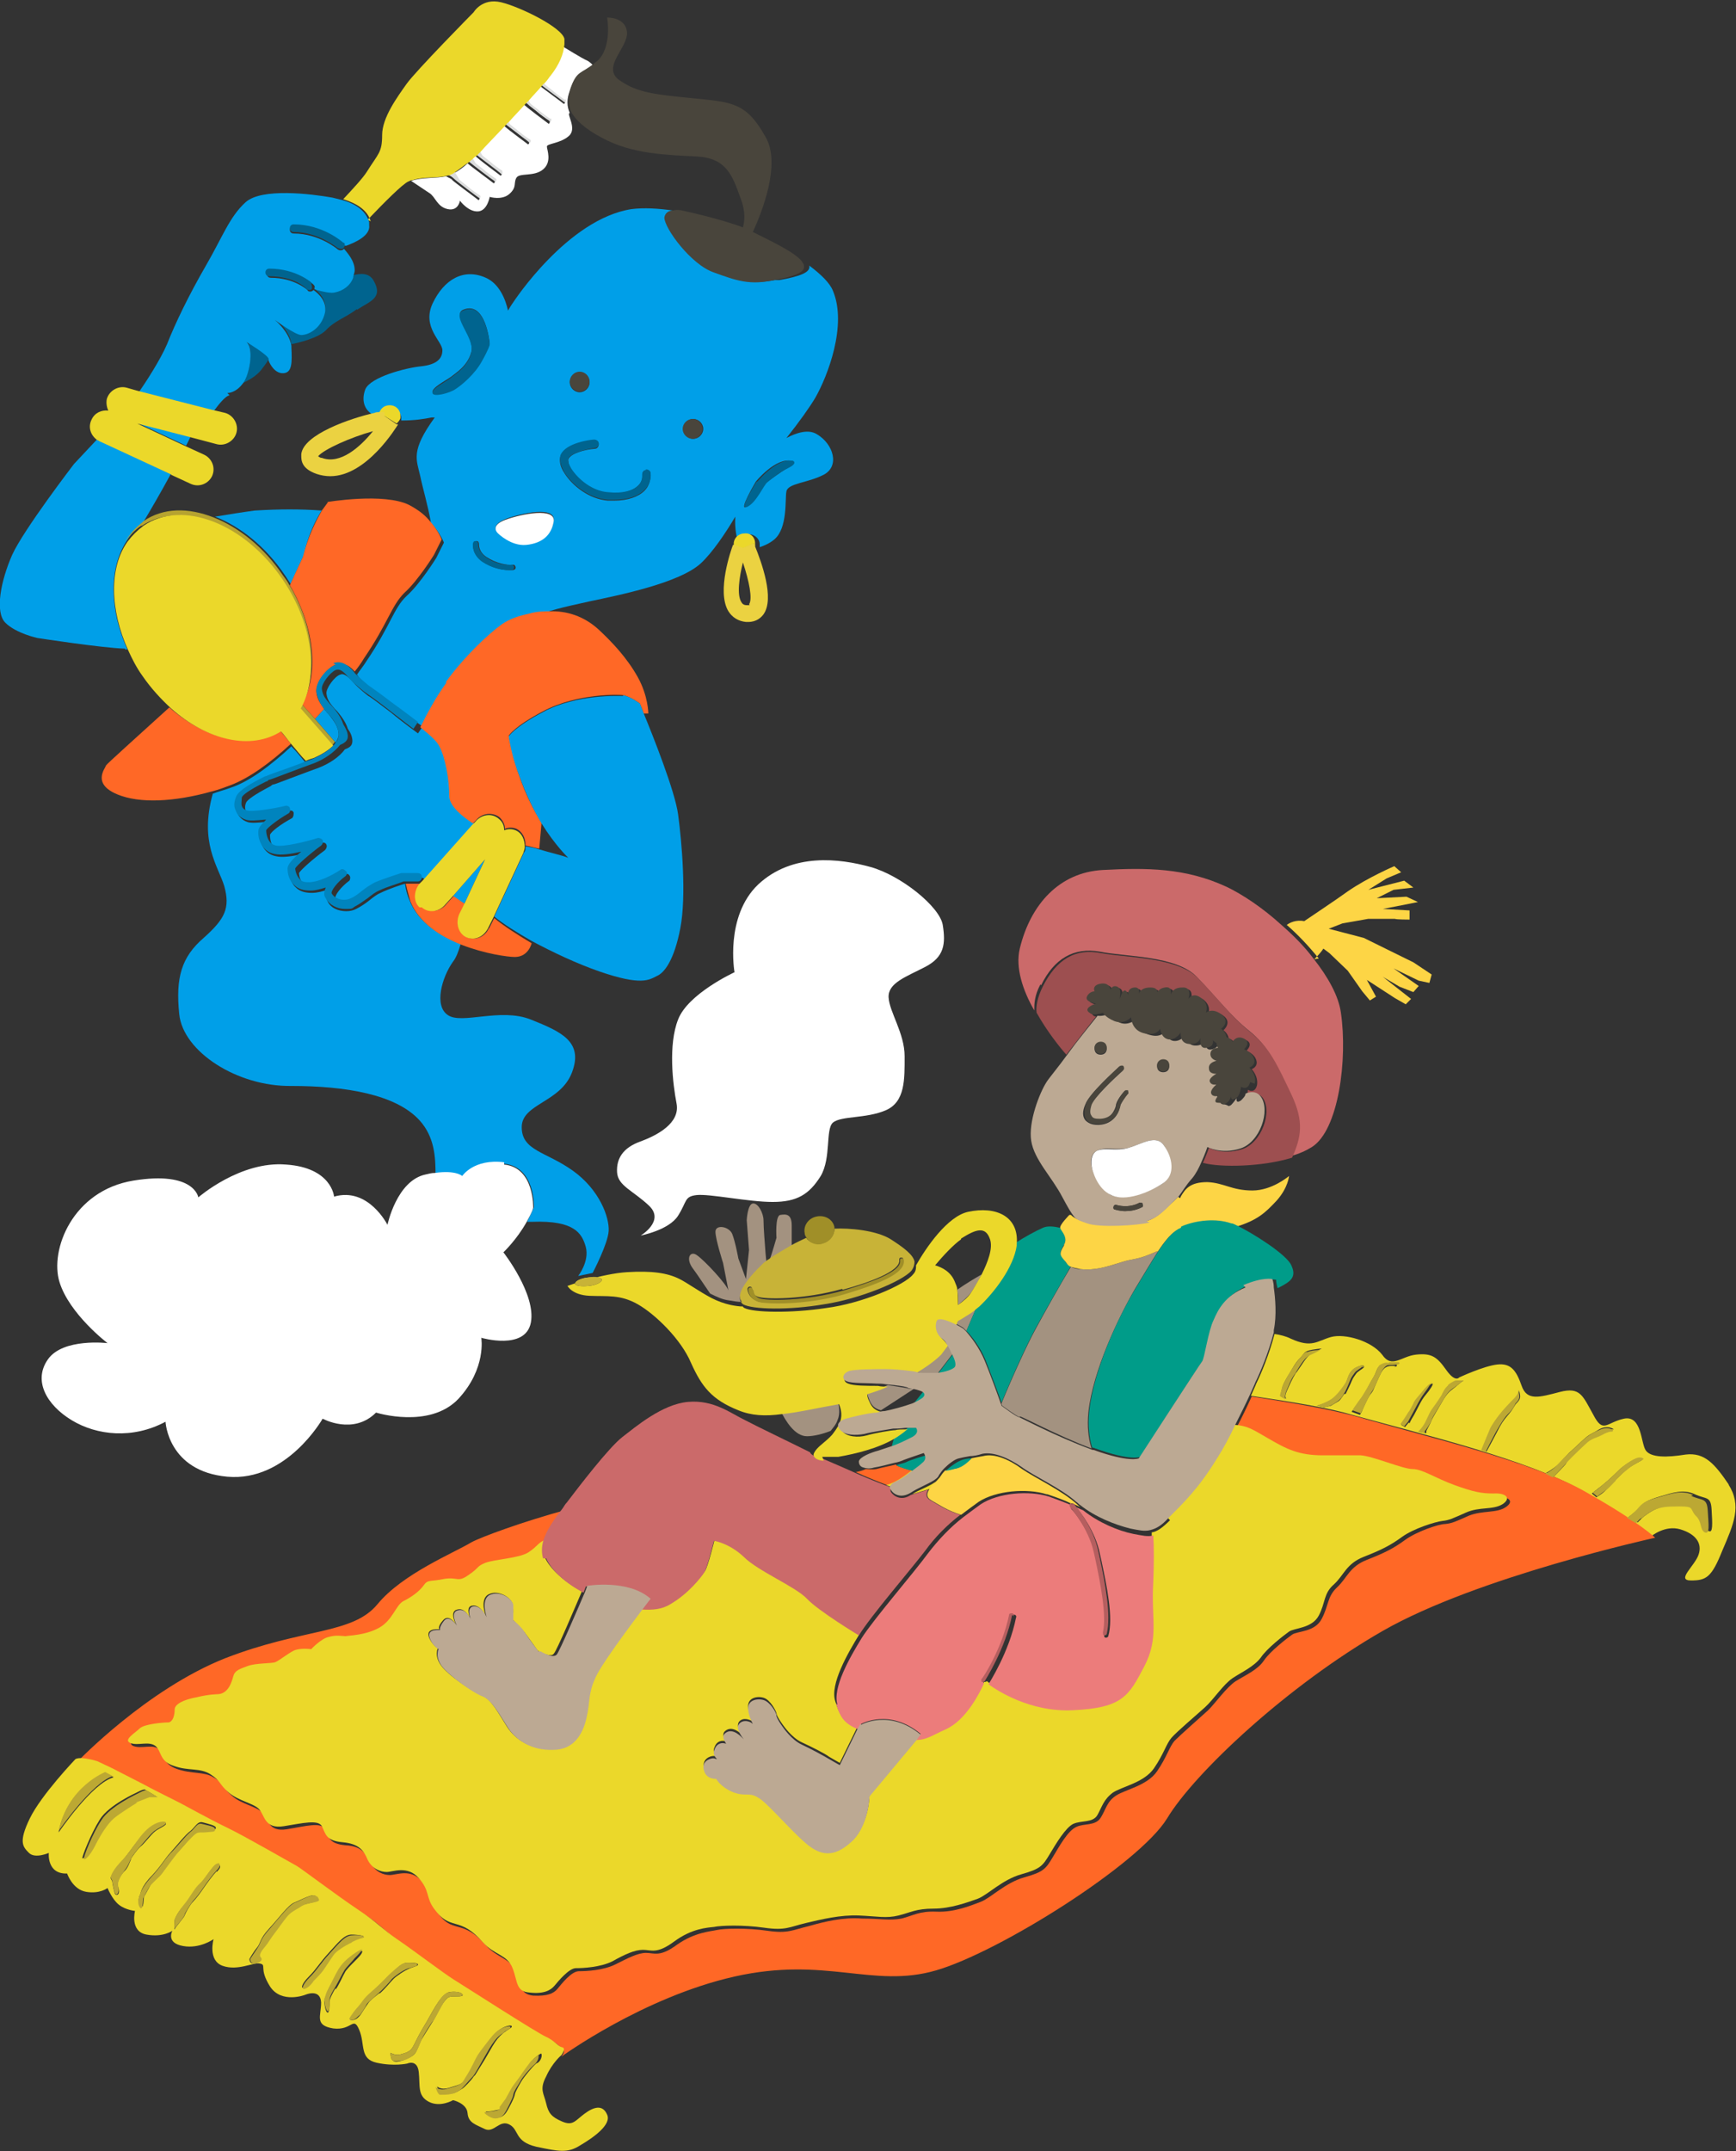 <?xml version="1.0" encoding="UTF-8"?>
<svg id="aladdin" xmlns="http://www.w3.org/2000/svg" version="1.1" viewBox="0 0 227.6 281.9">
  <rect x="0" y="0" width="227.6" height="281.9" fill="#333333" stroke="none"/>
  <defs>
    <style>
      .cls-1 {
        fill: #bca993;
      }

      .cls-1, .cls-2, .cls-3, .cls-4, .cls-5, .cls-6, .cls-7, .cls-8, .cls-9, .cls-10, .cls-11, .cls-12, .cls-13, .cls-14, .cls-15, .cls-16, .cls-17, .cls-18, .cls-19, .cls-20, .cls-21, .cls-22 {
        stroke-width: 0px;
      }

      .cls-2 {
        fill: none;
      }

      .cls-3 {
        fill: #0084be;
      }

      .cls-4 {
        fill: #49453c;
      }

      .cls-5 {
        fill: #ebd241;
      }

      .cls-6 {
        fill: #b6a330;
      }

      .cls-7 {
        fill: #b55e5f;
      }

      .cls-8 {
        fill: #cb6a6a;
      }

      .cls-9 {
        fill: #dbdcdc;
      }

      .cls-10 {
        fill: #c8b337;
      }

      .cls-11 {
        fill: #a39280;
      }

      .cls-12 {
        fill: #fdd545;
      }

      .cls-13 {
        fill: #ff6826;
      }

      .cls-14 {
        fill: #a08f28;
      }

      .cls-15 {
        fill: #009fe8;
      }

      .cls-16 {
        fill: #bca833;
      }

      .cls-17 {
        fill: #00648f;
      }

      .cls-18 {
        fill: #009c89;
      }

      .cls-19 {
        fill: #9d4f50;
      }

      .cls-20 {
        fill: #fff;
      }

      .cls-21 {
        fill: #ec7c7b;
      }

      .cls-22 {
        fill: #ebd82a;
      }
    </style>
  </defs>
  <g id="_ワットサマーンラッタナーラーム_ガネーシャ_" data-name=" ワットサマーンラッタナーラーム ガネーシャ ">
    <path class="cls-2" d="M112.9,191.6c0-.7,1.7-1.3,2.5-1.4.3,0,.9-.2,1.5-.5,0-.4.2-.9.4-1.3-2.3,1.4-5.1,2.1-7.4,2.4-.8.1-1.5.1-2.1,0,.3.1.4.2.5.3.2.1,1.9.8,3.9,1.7.4-.1.9-.3,1.3-.4-.4-.2-.6-.5-.6-.8h0Z"/>
    <path class="cls-2" d="M121,182.5c-.4-.2-.9-.3-1.2-.3l-4.3,2.8c.2,0,.5.1.8.1,1-.2,2.4-.6,3.6-1l1.2-1.5h0Z"/>
    <path class="cls-2" d="M71,107.9l-.3,3.4c1.3.3,2.6.7,3.8,1.1,0,0-1.6-1.6-3.5-4.5Z"/>
    <path class="cls-2" d="M125.2,168c.1.3.2.7.3,1,1.1-.7,2.3-1.5,3.2-2,.8-1.6,1.5-3.4,1.1-4.6-.6-1.9-1.9-1.4-3.8-.1-1.1.7-2.5,2.2-3.4,3.4,1.1.3,2.2,1,2.6,2.2h0Z"/>
    <path class="cls-2" d="M68,101.8h0s0,0,0,0h0Z"/>
    <path class="cls-2" d="M97.2,79c.1.2.3.3.7.4.3,0,.4,0,.4,0,.5-.7,0-3.1-.8-5.5-.5,2-.8,4.2-.2,5.2h0Z"/>
    <path class="cls-2" d="M41,37.7s0,0,0,0c0,0,0,0,0,0h.3c-.1-.1-.2-.1-.3-.2h0Z"/>
    <path class="cls-2" d="M28.2,67.8c1.8-.4,3.7-.7,5.3-.8,3.3-.3,6-.3,8.8,0,.4-.7.8-1.1.8-1.1,0,0,7.6-1.3,10.9.4,1.1.6,1.9,1.3,2.5,1.9-.4-2.2-1.1-4.6-1.4-6.1-.5-2.2-1.3-3.3,1.9-7.7-.2,0-.3,0-.4,0-1,.2-2.3.4-4,.4,0,.3-.2.5-.5.7h.2c-.2.4-4.1,6.9-8.9,6.9s-1.2,0-1.8-.3c-1.9-.7-2-1.8-2-2.4.3-2.6,6.6-4.7,9.6-5.4-1.6-.7-1.8-2.2-1.3-3.5.7-1.6,5.3-2.8,7.3-3,2-.2,2.8-.8,2.8-2.1,0-1.3-2.8-3-1.3-6.1,1.4-3.1,4.1-4.7,7-3.4,1.8.8,2.6,2.9,2.9,4.3.4-.7.7-1.1.7-1.1,0,0,7.1-10.9,15.5-12.2,1.6-.2,3.5-.2,5.5.2.6,0,1.3,0,1.3,0,0,0,5.1,1.1,7.9,2.2.2-.7.4-1.9-.3-3.8-1.1-3.1-1.9-5.2-5.8-5.5s-8.4-.3-12.3-2.4c-2.3-1.2-3.7-2.4-4.2-3.6h0c-.5.1,1,2-.1,3-1.1,1-2.9,1-2.9,1.4s.8,2-.5,3-3.1.4-3.5,1.1.1,1.2-.9,2.1c-1,.9-2.6.4-2.6.4,0,0-.2,1.8-1.5,1.9-1.2.1-2.4-1.4-2.4-1.4,0,0-.2,1.5-1.6,1.1-1.4-.4-1.6-1.6-2.4-2.1-.5-.4-1.8-1.2-2.4-1.6-.2,0-.4.1-.6.2-.8.4-3.1,2.6-5.3,5,0,.1,0,.3,0,.4.2,1.4-1.9,2.3-3,2.7,0,0,0,0-.1.1,0,.2,0,.3-.1.4h0c.5.5,1.4,1.5,1.4,2.8,0,.4,0,.7-.2,1,1-.4,2.2-.5,2.8.7,1.3,2.2-.6,2.6-2.2,3.8-1.6,1.1-2.9,1.5-4.1,2.8-1,1-3.5,1.6-4.5,1.8,0,0,0,.2,0,.2.1,2,.1,3.2-1,3.4-1,.1-1.7-1.1-2-1.7-.3.4-.6.9-.9,1.3-.6.8-1.7,1.4-2.5,1.8-.6.8-1.4,1.2-2,1.2-.6,0-1.5,1.2-2.1,2.1l1.7.4c1.1.3,1.8,1.5,1.5,2.6s-1.5,1.8-2.6,1.5l-3.4-.9c-.2.4-.4.8-.6,1.2l2.4,1.1c1.1.5,1.5,1.8,1,2.8-.5,1.1-1.8,1.5-2.8,1l-2.6-1.2c-1.3,2.4-2.7,4.8-3.6,6.3,0,0,.1-.1.2-.2,2.5-1.7,5.9-1.8,9.2-.5h0Z"/>
    <path class="cls-2" d="M48.9,56.5c-2.9.7-6.5,2.4-7.2,3.3,0,0,.2.1.5.2,2.4.8,5-1.5,6.7-3.5Z"/>
    <path class="cls-22" d="M226.7,194.6c-1.9-2.8-3.2-4.3-5.7-4-2.5.4-4.5.4-5.2-.5s-.5-4.7-2.9-4.2c-2.3.5-2.7,2-4-.5-1.4-2.5-1.7-3.7-4.4-3-2.7.7-4.3,1.2-5-.8-.7-2-1.4-3-3.2-2.8s-5,1.7-5,1.7c0,0-.5.7-1.7-1-1.2-1.7-1.9-2.2-3.9-2s-3.2,1.9-4.5,0c-1.4-1.8-4.9-2.8-6.7-2.3-1.8.5-2.5,1.5-5.3.2-.6-.3-1.4-.5-2.1-.6-.7,2.7-1.8,5.3-2.4,6.5-.1.3-.4.9-.7,1.6,5.4.8,10.3,1.6,13.3,2.5,9.4,2.6,23.1,5.9,30.1,9.9,7,4,9.1,6,9.1,6,0,0,1.8-1.5,3.8-.9,2,.6,2.9,1.8,2.4,3.3-.5,1.5-3,3.4-1,3.4,2,0,2.7-.4,4.1-3.9,1.5-3.5,2.6-5.9.8-8.7h0ZM169.9,179.9c-.5.8-.8,1.5-1.2,2.4-.4.9,0,1,0,1,0,0-.8-.3-.8-.5,0-.1.2-1,.3-1.2,0-.2.7-1.4.9-1.7.2-.3.7-1.3,1.3-1.9s.5-.8,1.1-1c.6-.2,1.8-.3,1.8-.3,0,0-.8.4-1.4.7s-1.3,1.6-1.9,2.4h0ZM176.3,182.6c-.2.2-.5.8-.8,1-.3.2-.7.4-1,.6-.3.1-.9.2-.9.2l-.9-.2s1.2-.3,2-.9c.7-.5,1.6-1.6,1.8-2.1s.3-1.5,1.3-2c1-.5,1.1-.2,1,0-.2.2-.8.5-1,.8-.2.3-.4.5-.6,1-.2.5-.7,1.5-.8,1.7h0ZM183,179c-.6,0-1-.1-1.5.3-.4.4-.5.7-1,1.8-.5,1.1-.4,1.1-.9,1.7-.4.6-.9,1.8-1,2,0,.1-.3.6-.3.6l-1.1-.4s.6-.8,1.2-1.7c.7-.9,1.1-1.9,1.6-2.7s.5-1.4.9-1.6c.4-.2.7-.4,1-.2.3.1,1.2,0,1.2,0,0,0,.2.3-.3.3h0ZM184.7,186.4l-.5.6-.5-.3.3-.4s.6-.9.7-1.1.5-.8.7-1.2c.2-.4.9-1.1,1.2-1.6.3-.4.9-1.1,1.2-1.1.2,0-.3.8-.9,1.5-.6.7-1,1.7-1.5,2.6-.5.8-.6,1.1-.6,1.1h0ZM191.9,180.9s-.1,0-.8.6c-.8.7-1.1.7-1.8,1.8-.7,1.2-1.5,2.5-1.6,2.8s-.7,1.4-.7,1.4v.3c-.1,0-1-.2-1-.2,0,0,.3-.2.7-.8.4-.6.7-1.7,1.1-2.1s1-1.5,1.3-1.9c.3-.5.5-1,.9-1.3.5-.4,1-.6,1-.6h1.1s0,0,0,0ZM198.8,183.9c-.2.2-.4.7-.9,1.3-.5.6-.8.9-1.3,1.8-.4.8-1.7,3.2-1.7,3.2l-.6-.2s1.1-2.7,1.2-2.9c.1-.2.8-1.4,2-2.7,1.2-1.3,1-1,1.4-1.5.4-.5.2-.9.2-.9,0,0,.2.6.2,1s-.3.7-.5.9h0ZM205.3,191.8c-.1.2-1.6,1.7-1.6,1.7l-1-.5s.3-.1,1.1-.7,1.1-1.1,1.9-1.9c.9-.8,1.8-1.7,2.3-2.1.5-.4,1.2-.7,1.5-.9s1.2-.7,2.1-.1c0,0-.4-.1-1.3.4s-1.3.4-2.3,1.3c-.9.9-2.5,2.4-2.6,2.6h0ZM211.8,194c-.6.6-1.1,1.1-1.4,1.4s-1.1.8-1.1.8l-.6-.5s.5-.4,1.4-1.1c1-.8,2-1.8,2.3-2.1.3-.3,2.1-1.6,2.6-1.4.5.2.3.2-.4.6-.7.4-.9.5-1.5,1-.6.5-.8.8-1.4,1.3h0ZM223.7,200.7c-.7-.4-.4-1.4-1.2-2.2-.9-.9-.1-1.2-2.1-1.2s-2.4,0-3.2.4c-.8.3-1.8,1.1-1.9,1.2s-.6.6-.6.6l-1.2-.7s.7-.5,1.4-1.2c.6-.7,1-1,2.7-1.5s3.1-1,4.6-.3c1.5.7,2.1.2,2.2,2,.1,1.8.2,3.2-.4,2.8h0Z"/>
    <path class="cls-13" d="M117.5,191.9c-.8.2-1.9.4-2.6.6-.6.1-1.1,0-1.4,0-.4.2-.8.3-1.3.4,1.3.6,2.8,1.2,4.1,1.7,1.3-.4,2.1-1,3.3-1.9-.7-.2-1.5-.4-2.1-.7h0Z"/>
    <path class="cls-13" d="M177.4,185.5c-3-.8-7.9-1.7-13.3-2.5-.5,1.1-1.2,2.6-2,4.1,1.9.1,2.5.6,4.6,1.8,2.4,1.4,4,2.3,7.1,2.2,3.1-.1,3.4-.1,5,0,1.6,0,5.4,1.8,6.8,1.8,1.3,0,3,1.2,5.5,2.1,2.5.9,3.5,1.2,5.1,1.1,1.6,0,2.4.6,1.2,1.4s-3,.4-4.8,1.1c-1.8.8-2.2,1-3.1,1.1-.9,0-3.8,1-5.3,2.1-1.5,1.1-2.7,1.7-5,2.6s-2.6,2.4-3.9,3.6c-1.3,1.2-1.1,2.4-2,4.1-.9,1.8-3.2,1.6-3.9,2.1s-2.9,2.2-3.7,3.4c-.8,1.2-2.4,1.9-3.7,2.7-1.2.8-2.6,2.8-3.6,3.8-1.1,1-3.6,3.2-4.4,4-.7.8-1,2.1-2.3,4-1.3,1.9-4.2,2.4-5.4,3.2-1.2.8-1.3,1.8-2,2.9-.7,1.1-2.2.7-3.2,1.2-1.1.5-2.2,2.5-3.1,4-.9,1.5-1.2,1.9-3.7,2.6-2.5.7-4.4,2.7-5.7,3.2-1.3.5-3.5,1.4-5.8,1.3s-3,.5-4.6.9c-1.6.3-2.8,0-5.2,0-2.4-.2-4.9.4-7,1-2.1.5-2.7,1-5.4.6-2.8-.4-5.7-.3-6.6-.1-.9.2-2.9.3-5.2,1.9-2.3,1.7-3,1.1-4.1,1.1s-2.4.7-4,1.5c-1.6.8-3.8.9-4.8.9s-2.3,1.7-2.8,2.3-1.3,1-3.2.9c-1.8-.2-1.5-1.4-2.3-3.2-.8-1.8-2.4-1.7-3.9-3.4-1.5-1.7-2.5-2.1-3.6-2.4-1.1-.3-1.8-.5-2.8-2s-.5-2.3-2-4c-1.5-1.7-3.3-.8-4.2-.8-.8,0-1.9-.4-2.5-1.6-.6-1.2-1.2-2.2-3.3-2.3-2.2-.2-2.2-1.1-2.7-2.1-.5-1-2.5-.4-5,0-2.5.4-2.4-1.4-3.2-2.2-.8-.8-2.8-1.1-4-2.2-1.3-1.1-1-1.6-2.4-2.4-1.3-.8-2.8-.4-4.8-1.1s-1.6-2-2.4-2.6c-.8-.7-2.2,0-3.3-.4-1-.4.6-1.3,1.2-1.9.6-.6,3.1-.7,3.8-.8.7,0,.8-1,.8-1.7,0-.7,1.2-1.3,2.9-1.6,1.7-.3,2.8-.4,2.8-.4,1.4,0,1.8-1.8,2-2.4s.8-.8,1.9-1.3c1.1-.4,3.1-.3,3.6-.5s1.6-1.1,2.4-1.5c.8-.4,2.3-.2,2.3-.2,0,0,1.3-1.4,2.3-1.6,1-.3,1.8,0,2.2-.1.4,0,2.7-.1,4.4-1.1s2.2-3,3.2-3.5c1-.5,2-1.2,2.6-2,.6-.8.9-.6,2.7-.9,1.8-.4,1.8.5,3.2-.5,1.4-1,.9-1.1,2.2-1.6,1.3-.5,4.5-.6,5.7-1.4,1.2-.8,1.2-1.2,2.1-1.6.4-1.5,1.6-3.1,2.6-4.4-5.9,1.6-11.3,3.6-12.6,4.3-2.3,1.4-9,4.1-12.3,8.1s-9.7,3.1-20,7.1c-10.3,4.1-19.3,13.5-19.3,13.5.8-.4,2.9.3,2.9.3l1.9.9s3.5,1.8,4.1,2.1c.6.3,4.1,2.1,4.7,2.4.6.3,4,2.2,6.3,3.3,2.3,1.1,8.7,4.8,9.1,5,.4.2,5.2,4,8,5.7s3.1,2.5,5.3,4,6,4.5,7.3,5.2c1.3.8,11.1,7,12.1,7.5,1,.4,1.5,1,1.9,1.3s-.2,1-.2,1c0,0,10.7-7.8,22.7-10.5s18.1,1.6,26.4-.8c8.3-2.4,26.6-13.9,30.3-19.9,3.6-6,15.9-17.5,28.3-24.6s35.7-12.2,35.7-12.2c0,0-2-2-9.1-6-7-4-20.8-7.2-30.1-9.9h0Z"/>
    <path class="cls-22" d="M153.4,199.2c-1,1-1.7,1.5-2.4,1.6,0,1.5,0,3.7,0,6.1-.2,4.9.9,7.3-1.2,11.1-2,3.8-2.8,5.4-9.3,5.7-5.6.3-10.1-2.6-11.1-3.4,0,0-.2.1-.3.1s0,0-.1,0c-.5,1.1-2.3,4.8-5,6-1.9.8-2.6,1.4-3.9,1.4l-6.1,7.3s0,3.7-2.1,5.7c-2,2.1-3.9,2.5-6.3.4-2.4-2.1-5.1-5.4-6.3-6-1.2-.6-1.7,0-3.3-.7s-2.1-1.7-2.1-1.7c0,0-1.2,0-1.6-1.1-.3-1.2.8-1.6,1.2-1.6s.3,0,.5.1c-.3-.2-.6-.7-.3-1.3.3-.8,1-.9,1.5-.7-.3-.4-.6-1-.1-1.4,1-.8,2.2.5,2.4.8.2.2-1.2-1.2-.6-2,.5-.6,1.4-.3,1.8,0-.2-.4-.5-1-.6-1.8-.2-1.4,1.3-1.6,2.1-1.3.8.3,1.5,1.6,1.6,2,0,.4.9,1.6.9,1.6,0,0,1.1,1.6,2.4,2.2s3.1,1.5,3.6,1.9c.5.3,1.4.8,1.4.8l2.3-4.7c-2.1-.8-2.4-1.9-2.9-3.4-.7-2.2,1.6-6.2,3.2-8.8,0,0-5.3-3.2-6.8-4.8-1.5-1.6-6.4-3.6-8.3-5.5-1.9-1.9-3.9-2.1-3.9-2.1,0,0-.9,3.7-1.3,4.2s-2,2.7-4.4,4.1c-1.2.7-2.4.8-3.8.7-1.8,2.4-5.6,7.6-6.3,9.2-.8,2-.6,2.9-1.1,5.1-.5,2.2-1.7,4.1-4.4,4.2s-4.8-1.2-5.9-2.9-2.1-3.7-3.3-4.1c-1.2-.5-4.5-2.7-5.4-4-.9-1.3-.4-2.2-.4-2.2,0,0-.9-.6-1.2-1.6-.3-1.1,1.4-.9,1.4-.9,0,0-.3-.3.5-1.2.8-.9,1.7.6,1.7.6,0,0-1-1.8.2-2,.8-.2,1.3.6,1.6,1.1-.2-.6-.4-1.5.3-1.6,1.1-.2,1.8,1.4,1.8,1.4,0,0-.9-2.3.4-2.9,1.2-.6,2.9.4,3.1,1.3.2.9,0,2,0,2,0,0,.9.9,1.5,1.6.6.8,1.8,2.5,1.8,2.5,0,0,1.7,1,2.1.4.4-.4,2.8-6.1,3.7-8.2-2.3-1.2-4.2-2.9-4.9-4.5-.3-.7-.3-1.4,0-2.2-.9.4-.9.8-2.1,1.6-1.2.8-4.4.9-5.7,1.4-1.2.5-.7.6-2.2,1.6-1.4,1-1.4.2-3.2.5-1.8.4-2.1,0-2.7.9-.6.8-1.6,1.5-2.6,2-1,.5-1.4,2.5-3.2,3.5-1.8,1-4,1-4.4,1.1-.4,0-1.2-.2-2.2.1-1,.2-2.3,1.6-2.3,1.6,0,0-1.5-.2-2.3.2-.8.4-1.9,1.3-2.4,1.5-.5.2-2.5.1-3.6.5-1.1.4-1.7.6-1.9,1.3-.2.7-.6,2.3-2,2.4,0,0-1.2,0-2.8.4-1.7.3-2.9.9-2.9,1.6s-.2,1.6-.8,1.7c-.7,0-3.2.2-3.8.8-.6.6-2.2,1.5-1.2,1.9,1,.4,2.4-.3,3.3.4.8.7.5,2,2.4,2.6,1.9.7,3.4.2,4.8,1.1s1.1,1.3,2.4,2.4c1.3,1.1,3.3,1.4,4,2.2s.7,2.6,3.2,2.2c2.5-.4,4.5-.9,5,0,.5,1,.5,1.9,2.7,2.1,2.2.2,2.8,1.1,3.3,2.3.6,1.2,1.7,1.6,2.5,1.6s2.7-.9,4.2.8.9,2.5,2,4,1.8,1.7,2.8,2c1.1.3,2.1.7,3.6,2.4,1.5,1.7,3.2,1.6,3.9,3.4s.4,3.1,2.3,3.2c1.8.2,2.7-.3,3.2-.9.5-.6,1.9-2.3,2.8-2.3.9,0,3.2-.1,4.8-.9,1.6-.9,2.9-1.5,4-1.5,1.1,0,1.8.6,4.1-1.1,2.3-1.7,4.3-1.8,5.2-1.9.9-.2,3.8-.3,6.6.1,2.8.4,3.3-.1,5.4-.6,2.1-.5,4.6-1.1,7-1,2.4.1,3.6.4,5.2,0,1.6-.4,2.3-.9,4.6-.9,2.2,0,4.4-.8,5.8-1.3,1.3-.5,3.2-2.5,5.7-3.2,2.5-.7,2.8-1.1,3.7-2.6.9-1.5,2.1-3.5,3.1-4,1.1-.5,2.6-.1,3.2-1.2s.8-2,2-2.9c1.2-.8,4.1-1.3,5.4-3.2,1.3-1.9,1.6-3.2,2.3-4,.7-.8,3.3-3,4.4-4,1.1-1,2.4-3,3.6-3.8,1.2-.8,2.8-1.5,3.7-2.7.8-1.2,3-2.9,3.7-3.4s3-.4,3.9-2.1.6-2.9,2-4.1c1.3-1.2,1.6-2.7,3.9-3.6,2.3-.9,3.5-1.5,5-2.6,1.5-1.1,4.4-2,5.3-2.1s1.3-.3,3.1-1.1c1.8-.8,3.5-.3,4.8-1.1,1.2-.8.4-1.5-1.2-1.4-1.6,0-2.6-.2-5.1-1.1-2.5-.9-4.2-2.1-5.5-2.1-1.3,0-5.2-1.7-6.8-1.8-1.6,0-1.9,0-5,0s-4.7-.8-7.1-2.2c-2.1-1.2-2.7-1.7-4.6-1.8-.7,1.4-1.6,3-2.4,4.4-2.4,3.9-4.4,5.8-6.3,7.7h0Z"/>
    <path class="cls-22" d="M120.2,192.8c-.2,0-.4,0-.7-.1-1.2.9-2,1.5-3.3,1.9.3.1.5.2.8.3.3-.3.8-.6,1.1-.7.4-.2,1.2-.8,2-1.4h0Z"/>
    <path class="cls-22" d="M122.6,194.2c-.8.6-2.1,1-3,1.6l2.3-.7c.2-.3.5-.6.7-.9,0,0,0,0,0,0h0Z"/>
    <path class="cls-22" d="M73.5,268.2c-.4-.2-1-.9-1.9-1.3-1-.4-10.8-6.7-12.1-7.5-1.3-.8-5.1-3.7-7.3-5.2-2.2-1.5-2.6-2.2-5.3-4-2.7-1.8-7.6-5.5-8-5.7-.4-.2-6.8-3.9-9.1-5-2.3-1.1-5.7-3-6.3-3.3-.6-.3-4.2-2.1-4.7-2.4-.6-.3-4.1-2.1-4.1-2.1l-1.9-.9s-2.1-.7-2.9-.3c0,0-4.5,4.7-6,7.8s-.9,3.7-.1,4.5c.8.8,2.6,0,2.6,0,0,0-.3,2.8,2.4,2.7,0,0,.7,2.1,2.5,2.4,1.8.3,2.8-.5,2.8-.5,0,0,.6,1.5,1.5,2.2.9.7,2.1.8,2.1.8,0,0-.7,2.7,1.5,3.1,2.2.4,3.4-.5,3.4-.5,0,0-.9,1.6,1.4,2,2.2.4,4-.9,4-.9,0,0-.8,2.8,1.2,3.5,2,.7,4-.5,4.9-.3.9.2-.2.6,1.3,3,1.5,2.3,4.6,1.1,4.6,1.1,0,0,2-.9,2.1,1,0,1.8-.9,3,1.6,3.4,2.5.3,2.6-1.7,3.4.2s0,3.8,2.3,4.3,4,.1,4,.1c0,0,1.3-.6,1.5,1.1.2,1.8-.2,3.1,1.3,3.9,1.5.8,3.2-.2,3.2-.2,0,0,1.8.4,1.9,1.7s1.1,1.5,2.3,2.1c1.2.5,1.9-1.3,3.2-.6,1.3.7.6,2.2,3.5,2.9,2.9.6,4.1.9,5.8-.2,1.7-1,4.1-2.7,3.5-4-.6-1.4-1.8-1-3-.1-1.2.9-1.5,1.6-2.9,1-1.4-.6-1.8-1.1-2.1-2.4-.3-1.3-.9-1.8,0-3.5.8-1.8,2-2.8,2-2.8,0,0,.6-.8.2-1h0ZM7.7,240c1.2-5.8,6.1-7.7,6.1-7.7l1.1.6c-2.8.7-7.2,7.2-7.2,7.2h0ZM12.3,241.7c-.7,1.4-1.4,1.9-1.5,1.8s1.1-3.2,2.3-5.1,4.8-3.5,4.8-3.5c0,0,.9-.5,1.1-.4s1.5.9,1.5.9h-1.1c0,0-1.8.8-1.8.8,0,0-2.3,1.4-3.1,2.1-.8.7-1.7,2.1-2.4,3.5h0ZM17.2,243.6c-.2.4-.4,1.1-.8,1.5s-1.2,1.4-.9,2.2-.1,1.2-.4.9c-.2-.4-.4-1.7-.4-1.7l-.2-.4s.2-.8,1.2-1.9c1.1-1.2,1.7-2.2,2.3-2.9.6-.7,1.3-1.8,2.3-2.2s1.7-.3,1.4,0-.9.5-1.4.9-1.4,1.6-1.8,1.9-1.2,1.4-1.4,1.8h0ZM21.1,245.6c-.2.2-1,1-1.3,1.3-.2.3-.8,1.5-.9,1.6s0,1.9-.5,1.2c-.5-.7,0-1.5,0-1.5,0,0,.1-1,1.5-2.4,1.3-1.4,1.6-2.1,2.5-3.1s1.9-2.3,2.6-2.8c.6-.5.9-1.3,1.6-1.1.7.2,1.7.4,1.7.7s-.2.2-1.2.4c-.9.1-1-.2-1.8.6-.8.8-1.3,1.5-1.9,2.1s-2,2.6-2.2,2.9h0ZM28.4,245.2c-.4.4-1.3,1.6-1.7,2.2s-1,1.4-1.4,1.8c-.4.4-1,1.5-1.1,1.8,0,.2-1.2,1.5-1.3,1.8-.1.2,0-1.2,0-1.2,0,0,.2-.8,1.2-1.9s1.5-2.1,2.1-2.8c.7-.6,1.9-2.9,2.4-2.6.5.2.2.6-.2,1h0ZM37.5,251.2c-.5.6-1.1,1.5-1.5,2-.4.5-.9,1.4-1.2,1.7-.3.4-1.1,1.2-.7,1.6.4.4-.4.8-.9.8-.5,0-.5-.6-.5-.6,0,0,.5-.9,1-1.5s.3-1.1,1.6-2.5c1.3-1.4,2.5-3.1,3.3-3.4.8-.3,2.5-1.3,2.8-.8.3.5.3.6-.5.8s-1.2.2-1.9.7-1.1.6-1.6,1.2h0ZM41,259.5c-.2.2-.5.6-.9.9-.4.2-.5,0-.5,0,0,0-.1-.4.9-1.4s1.4-1.8,2.6-3.1c1.2-1.3,2-2.4,3-2.4,1,0,1.8.2,1.5.3s-.5.1-1.6.6c-1,.5-2.1,1.2-2.4,1.6-.3.4-1.1,1.8-1.5,2.2-.3.4-1,1.1-1.2,1.3h0ZM44,260.5c-.3.5-.8,1.4-.8,1.8s0,1.6-.3,1.4-.4-1.5-.4-1.5l.3-.9s.1-.5.8-1.6c.6-1.2.9-1.8,1.6-2.5s2.3-1.8,2.3-1.5-.5.8-1,1.3c-.5.5-1.2,1.2-1.3,1.5-.2.3-.8,1.7-1.2,2.2h0ZM49.7,261.2c-.6.5-1.2.9-1.5,1.4-.3.4-.9,1.4-1,1.5-.2.2-.4.5-.9.6-.5.1-.4-.2-.4-.2,0,0,.3-.6,1.1-1.5.8-.9.6-1,2-2.2,1.3-1.2,1.8-1.8,2.5-2.4s1.2-1.2,1.9-1.2,1.3,0,1.4.2c0,.2-.2.2-1,.5-.8.3-1.9,1.1-2.2,1.4s-1.2,1.4-1.8,1.9h0ZM56.8,264.8c-.2.3-1.2,1.9-1.5,2.4s-.6,1.6-1,2c-.4.4-1.1.6-1.5.8-.5.1-1,.3-1.3,0-.3-.2-.3-1-.3-1,0,0,.7.4,1.3.2.7-.2,1.3-.3,1.7-1.1.4-.8.9-1.8,1.4-2.6.5-.8,1-1.8,1.5-2.6.5-.8,1-1.5,1.6-1.8.6-.2,1.5-.1,1.8.1.2.2.4.4-.6.4s-1.1,0-1.6.6c-.5.6-1.3,2.3-1.5,2.6h0ZM62.1,272.1c-.3.5-1.3,1.5-1.5,1.6-.2.1-.9.6-1.3.6s-1.1.2-1.4.1c-.3,0-.6-1-.6-1,0,0,.5.5,1.5.2.9-.3,1.8-.4,2.2-1.1.4-.7.6-1,1.2-2.1.6-1.1.5-1.1,1.5-2.4s1.3-1.7,1.9-2.1c.6-.4,1.4-.6,1.5-.4,0,.2-.1.2-.7.6-.6.4-1.1.9-1.5,1.5-.4.6-1,1.7-1.3,2.2-.3.5-1,1.6-1.3,2.1h0ZM70.3,270.4c-.6.5-1.6,1.8-1.8,2.1s-.9,1.5-1,1.9c0,.4-.9,2.1-1.2,2.5-.3.4-.7.6-1.2.6s-1.4-.5-1.4-.8c0,0,.6,0,1.4-.2.8-.1.6-.5.6-.5l.8-1.1s.7-1.3.9-1.6c.2-.3.9-1.4,1.1-1.5.1-.2,1-1.4,1.3-1.8s.9-.8,1.1-.9c.2-.1.2.8-.4,1.2h0Z"/>
    <path class="cls-16" d="M14.9,232.8l-1.1-.6s-4.9,1.9-6.1,7.7c0,0,4.4-6.4,7.2-7.2h0Z"/>
    <path class="cls-16" d="M17.8,236.2l1.8-.7h1.1c0,0-1.3-.8-1.5-.9s-1.1.4-1.1.4c0,0-3.7,1.7-4.8,3.5-1.2,1.8-2.4,4.9-2.3,5.1s.8-.4,1.5-1.8c.7-1.4,1.6-2.8,2.4-3.5.8-.7,3.1-2.1,3.1-2.1h0Z"/>
    <path class="cls-16" d="M20.3,239.9c.5-.4,1.1-.6,1.4-.9.3-.3-.4-.5-1.4,0-1,.5-1.8,1.5-2.3,2.2s-1.2,1.8-2.3,2.9c-1.1,1.2-1.2,1.9-1.2,1.9l.2.4s.2,1.4.4,1.7c.2.4.6-.1.4-.9-.2-.8.6-1.7.9-2.2.4-.5.6-1.1.8-1.5.2-.4,1-1.4,1.4-1.8.4-.4,1.2-1.5,1.8-1.9h0Z"/>
    <path class="cls-16" d="M25.2,240.7c.8-.8.8-.5,1.8-.6.9-.1,1.2,0,1.2-.4s-1-.5-1.7-.7-.9.6-1.6,1.1c-.6.5-1.6,1.8-2.6,2.8-.9,1-1.2,1.7-2.5,3.1-1.3,1.4-1.5,2.4-1.5,2.4,0,0-.4.8,0,1.5.5.7.4-1.1.5-1.2.1-.2.7-1.4.9-1.6.2-.3,1.1-1.1,1.3-1.3s1.7-2.3,2.2-2.9c.5-.6,1.1-1.3,1.9-2.1h0Z"/>
    <path class="cls-16" d="M28.6,244.2c-.5-.2-1.7,2-2.4,2.6-.7.6-1.2,1.7-2.1,2.8-.9,1.1-1.2,1.9-1.2,1.9,0,0-.1,1.4,0,1.2.1-.2,1.3-1.5,1.3-1.8,0-.2.8-1.4,1.1-1.8.4-.4,1-1.2,1.4-1.8s1.3-1.8,1.7-2.2c.4-.4.6-.8.2-1h0Z"/>
    <path class="cls-16" d="M41.5,248.5c-.4-.5-2,.5-2.8.8-.8.3-2,1.9-3.3,3.4-1.3,1.4-1.2,1.9-1.6,2.5s-1,1.5-1,1.5c0,0,0,.6.5.6s1.3-.4.9-.8c-.4-.4.4-1.2.7-1.6.3-.4.8-1.2,1.2-1.7.4-.5,1-1.4,1.5-2,.5-.6.9-.8,1.6-1.2.7-.5,1-.5,1.9-.7.8-.2.9-.2.5-.8h0Z"/>
    <path class="cls-16" d="M46.1,254.5c1-.5,1.3-.5,1.6-.6.2-.2-.5-.4-1.5-.3-1,0-1.8,1.1-3,2.4s-1.6,2.1-2.6,3.1c-1,1-.9,1.4-.9,1.4,0,0,0,.3.5,0,.4-.2.8-.7.9-.9.2-.2.9-.9,1.2-1.3s1.2-1.8,1.5-2.2,1.3-1.1,2.4-1.6h0Z"/>
    <path class="cls-16" d="M47.5,255.5c0-.3-1.6.8-2.3,1.5s-1,1.3-1.6,2.5-.8,1.6-.8,1.6l-.3.9s.1,1.2.4,1.5c.3.3.3-.9.3-1.4s.5-1.3.8-1.8c.3-.5,1-1.9,1.2-2.2.2-.3.9-1,1.3-1.5.5-.5,1-1,1-1.3h0Z"/>
    <path class="cls-16" d="M53.7,257.9c.8-.3,1-.2,1-.5,0-.2-.8-.2-1.4-.2-.6,0-1.2.6-1.9,1.2s-1.1,1.2-2.5,2.4-1.2,1.3-2,2.2c-.8.9-1.1,1.5-1.1,1.5,0,0,0,.3.4.2.5-.1.7-.5.9-.6s.8-1.1,1-1.5c.3-.4.9-.8,1.5-1.4.6-.5,1.6-1.6,1.8-1.9.2-.2,1.3-1.1,2.2-1.4h0Z"/>
    <path class="cls-16" d="M59.9,261.6c.9,0,.8-.2.6-.4-.2-.2-1.1-.3-1.8-.1-.6.2-1.1,1-1.6,1.8-.5.8-1,1.8-1.5,2.6-.5.8-1,1.8-1.4,2.6-.4.8-1,.9-1.7,1.1-.7.2-1.3-.2-1.3-.2,0,0,0,.8.3,1,.3.2.9,0,1.3,0,.5-.1,1.1-.4,1.5-.8.4-.4.8-1.5,1-2s1.2-2.1,1.5-2.4,1-1.9,1.5-2.6c.5-.6.6-.6,1.6-.6h0Z"/>
    <path class="cls-16" d="M66.2,266.2c.6-.4.8-.4.7-.6,0-.2-.9,0-1.5.4-.6.4-.9.8-1.9,2.1s-.9,1.2-1.5,2.4-.8,1.4-1.2,2.1-1.2.8-2.2,1.1c-.9.3-1.5-.2-1.5-.2,0,0,.3,1,.6,1,.3,0,1,0,1.4-.1.4,0,1.2-.5,1.3-.6.2-.1,1.1-1.2,1.5-1.6s1-1.6,1.3-2.1c.3-.5.9-1.6,1.3-2.2.4-.6.9-1.2,1.5-1.5h0Z"/>
    <path class="cls-16" d="M70.7,269.2c-.2.1-.7.6-1.1.9-.3.4-1.2,1.6-1.3,1.8-.1.2-.9,1.2-1.1,1.5-.2.3-.9,1.6-.9,1.6l-.8,1.1s.2.4-.6.5c-.8.1-1.4.2-1.4.2,0,.2.9.8,1.4.8.5,0,.9-.2,1.2-.6s1.2-2.2,1.2-2.5c0-.4.8-1.5,1-1.9.2-.4,1.2-1.6,1.8-2.1s.6-1.4.4-1.2h0Z"/>
    <path class="cls-16" d="M222,195.9c-1.5-.7-2.8-.2-4.6.3s-2.1.8-2.7,1.5c-.6.7-1.4,1.2-1.4,1.2l1.2.7s.5-.6.6-.6c.1,0,1.1-.9,1.9-1.2.9-.3,1.2-.4,3.2-.4s1.3.3,2.1,1.2c.9.8.5,1.8,1.2,2.2.7.3.5-1,.4-2.8s-.7-1.3-2.2-2h0Z"/>
    <path class="cls-16" d="M211.5,187.4c-.9-.6-1.8,0-2.1.1-.3.1-1,.5-1.5.9-.5.4-1.4,1.3-2.3,2.1-.9.8-1.2,1.3-1.9,1.9-.7.6-1.1.7-1.1.7l1,.5s1.4-1.5,1.6-1.7c.1-.2,1.7-1.8,2.6-2.6.9-.9,1.4-.8,2.3-1.3.9-.5,1.3-.4,1.3-.4h0Z"/>
    <path class="cls-16" d="M215.1,191c-.6-.2-2.3,1.1-2.6,1.4-.3.3-1.4,1.4-2.3,2.1-.9.8-1.4,1.1-1.4,1.1l.6.5s.8-.6,1.1-.8c.3-.2.9-.8,1.4-1.4s.8-.8,1.4-1.3.8-.6,1.5-1c.7-.4.9-.4.4-.6h0Z"/>
    <path class="cls-16" d="M189.9,181.5c-.5.4-.7.9-.9,1.3-.3.5-1,1.5-1.3,1.9s-.7,1.5-1.1,2.1c-.4.6-.7.8-.7.8l.9.2v-.3c.1,0,.8-1.1.9-1.4,0-.3.9-1.6,1.6-2.8.7-1.2,1-1.2,1.8-1.8.7-.6.8-.6.8-.6h-1.1s-.5.2-1,.6h0Z"/>
    <path class="cls-16" d="M198.8,182.9c-.4.5-.2.2-1.4,1.5s-1.9,2.5-2,2.7c-.1.2-1.2,2.9-1.2,2.9l.6.2s1.2-2.4,1.7-3.2c.5-.8.7-1.2,1.3-1.8s.8-1.1.9-1.3c.2-.2.5-.5.5-.9s-.2-1-.2-1c0,0,.2.4-.2.9h0Z"/>
    <path class="cls-16" d="M171.4,177.1c-.6.2-.5.4-1.1,1-.5.6-1.1,1.6-1.3,1.9-.2.3-.8,1.5-.9,1.7,0,.2-.3,1.1-.3,1.2s.8.5.8.5c0,0-.3,0,0-1,.4-.9.6-1.6,1.2-2.4.5-.8,1.2-2.1,1.9-2.4s1.4-.7,1.4-.7c0,0-1.2,0-1.8.3h0Z"/>
    <path class="cls-16" d="M182,178.6c-.3-.1-.6,0-1,.2-.4.2-.4.7-.9,1.6-.5.8-1,1.8-1.6,2.7-.7.9-1.2,1.7-1.2,1.7l1.1.4s.2-.4.3-.6.6-1.3,1-2c.4-.6.4-.6.9-1.7.5-1.1.6-1.4,1-1.8.4-.4.9-.2,1.5-.3.6,0,.3-.3.3-.3,0,0-1,0-1.2,0h0Z"/>
    <path class="cls-16" d="M178.7,179.2c.2-.2,0-.5-1,0-.9.5-1,1.5-1.3,2s-1.1,1.6-1.8,2.1c-.7.5-2,.9-2,.9l.9.2s.5,0,.9-.2c.3-.1.7-.4,1-.6.3-.2.7-.7.8-1,.2-.2.6-1.2.8-1.7.2-.5.4-.7.6-1,.2-.3.8-.6,1-.8h0Z"/>
    <path class="cls-16" d="M187.7,181.2c-.2,0-.9.7-1.2,1.1-.3.4-1.1,1.2-1.2,1.6-.2.4-.5,1-.7,1.2-.1.2-.7,1.1-.7,1.1l-.3.4.5.3.5-.6s.1-.2.6-1.1.9-1.8,1.5-2.6,1.1-1.6.9-1.5h0Z"/>
    <path class="cls-15" d="M53.7,118c-.3-.7-.5-1.4-.6-2.2h0c-.4.1-2.2.7-3.2,1.2-.5.2-1,.6-1.5,1-.5.4-1.1.8-1.7,1.1-.4.2-.8.3-1.3.3-1,0-2.1-.4-2.5-1.4-.2-.4-.2-.9,0-1.4-.6.2-1.3.4-2,.4-.9,0-1.6-.2-2.1-.7-.7-.6-.9-1.6-.9-2.2s.6-1.2,1.8-2.2c-1.3.3-2.7.5-3.5.3-1.7-.3-2.3-2.1-2.1-3.2,0-.4.5-.9,1-1.3,0,0-.2,0-.2,0-1,.1-2,.2-2.5,0-.6-.2-1.1-.7-1.3-1.2-.2-.6-.2-1.3.1-1.9.4-.8,2.1-1.8,3.6-2.5.1,0,.2-.1.3-.1.1,0,.3-.2,2.7-1,.8-.3,1.7-.6,2.4-.9-.7-.8-1.3-1.6-2-2.3-2.7,2.5-5.5,4.6-7.9,5.4-.8.3-1.6.5-2.4.8-1.8,6.4.7,9.5,1.5,12.1.8,2.9.1,4.3-2.7,6.8-2.9,2.5-3.7,5.2-3.2,10,.5,4.9,7.6,9.5,14.7,9.4,7.1,0,13.7,1.1,16.8,4.5,2,2.2,2.1,4.9,2.1,7.1,2.8-.4,3.6.4,3.6.4,0,0,1.5-2.3,5.5-1.8,4,.5,3.8,5.7,3.8,5.7-.3.7-.6,1.3-.9,1.9.2,0,.5,0,.7,0,5.5-.2,6.5,1.5,7,3.3.5,1.9-1,3.8-1,3.8l1.9-.4s2-3.8,2.1-5.5c.1-1.8-1.2-5.4-4.7-7.9-3.5-2.5-6.7-2.6-6.7-5.7s5.1-3.2,6.6-7.2c1.5-4-1.4-5.3-5.4-6.9-4-1.6-9.1.7-10.9-.6-1.8-1.2-.8-4.9.7-7,.4-.5.7-1.3,1-2.3-2.8-1.1-5.6-2.9-6.7-5.7h0Z"/>
    <path class="cls-15" d="M43.1,93.6l-.3-.3c0-.1-.2-.2-.3-.4-.4.4-.8.9-1.2,1.3l2.7,3.1c.2-.3.4-.7.4-1,0-1.2-.8-2-1.3-2.7h0Z"/>
    <path class="cls-15" d="M101.6,36.7c-3.2.6-4.9,0-7.9-1-3-1.1-6.6-5.8-6.5-7.2,0-.6.5-.9,1.1-.9-2-.3-3.9-.4-5.5-.2-8.4,1.3-15.5,12.2-15.5,12.2,0,0-.3.4-.7,1.1-.3-1.4-1.1-3.5-2.9-4.3-2.9-1.3-5.5.2-7,3.4-1.4,3.1,1.3,4.9,1.3,6.1s-.9,1.9-2.8,2.1c-2,.2-6.6,1.4-7.3,3-.5,1.3-.3,2.8,1.3,3.5.2,0,.4,0,.6-.1.2-.6.7-1,1.4-1s1.4.6,1.4,1.4,0,.2,0,.3c1.8,0,3-.2,4-.4.1,0,.3,0,.4,0-3.2,4.4-2.4,5.5-1.9,7.7.3,1.5,1,3.8,1.4,6.1,1.2,1.3,1.7,2.6,1.7,2.6l-1,2s-2.1,3.4-3.9,5c-1.7,1.6-2.1,3.9-5.3,8.6-.3.5-.8,1.1-1.2,1.7.1.1.2.3.3.4.7.8,1.8,1.6,1.8,1.6,0,0,1.6,1.1,3,2.2,1.4,1.1,3.5,2.6,3.5,2.6l-.6.9s-2.2-1.6-3.5-2.7c-1.3-1-2.9-2.2-3-2.2,0,0-1.2-.9-2-1.8-.8-.9-1.3-1.2-1.7-1-.7.2-1.9,1.8-1.8,2.5.1.9.6,1.4,1.1,2l.3.3c.4.5,1.1,1.3,1.4,2.3.3.4.6,1,.6,1.6,0,.7-.5.9-1,1.1-.7,1-2.1,1.9-3.4,2.4-.8.3-2.2.8-3.5,1.3-1.1.4-2.3.9-2.5.9,0,0-.1,0-.3.2-2.3,1.2-3,1.8-3.2,2.1-.2.4-.2.8-.1,1.1.1.3.4.5.7.6.7.2,3.3-.2,5-.6.3,0,.5,0,.6.3,0,.2,0,.5-.2.7-1.5.8-2.8,1.8-2.9,2.2,0,.6.1,1.8,1.3,2,1,.2,3.9-.5,5.5-1,.2,0,.5,0,.6.3.1.2,0,.5-.2.7-1.5,1.1-3.2,2.6-3.4,3,0,0,0,.9.6,1.4.3.3.8.4,1.3.4,1.9-.1,4-1.6,4-1.6.2-.2.6-.1.7.1.2.2.1.6,0,.7-1.1.8-2,2-1.8,2.3.4.8,1.7,1,2.5.6.5-.2,1-.6,1.5-1,.5-.4,1.1-.8,1.7-1.1,1.1-.6,3.3-1.2,3.4-1.2,0,0,0,0,.1,0h2c.3,0,.5.2.6.4,0,0,0,0,0,.1,0,0,.2,0,.3,0l6.5-7.3c-1.2-.8-3.1-2.2-3.1-3.6,0-2.1-.5-5-1.3-6.5-.4-.8-1.5-1.7-2.5-2.5.8-1.6,2-3.9,3.4-5.8,2.4-3.3,5.6-6.3,7.3-7.5,1-.7,2.2-1.1,3.6-1.4,1.8-.9,3.7-1.3,7.3-2.1,3.8-.8,11.8-2.4,14.6-5,1.5-1.4,3.2-3.9,4.5-6.1-.1,1.6.2,2.8.4,3.5,0-.7.7-1.2,1.4-1.2s1.4.6,1.4,1.3c0,.2,0,.3,0,.4h0c.6-.2,1.3-.5,1.9-1,1.8-1.5,1.4-5.3,1.6-6.3.2-1.1,2.8-1.1,4.9-2.2,2.1-1.1,1.3-4-.9-5.3-1.1-.7-2.7-.2-4,.5,1.6-2,3.1-4.1,3.8-5.3,1.6-2.8,4.2-9.5,2.3-14-.4-1-1.5-2.1-3.1-3.3.2.9-1.2,1.4-3.9,1.9h0ZM76,48.8c.7,0,1.3.6,1.3,1.3,0,.7-.6,1.3-1.3,1.3s-1.3-.6-1.3-1.3.6-1.3,1.3-1.3h0ZM59.7,50.9c-.8.5-2.9,1.2-3,.5-.1-.6,1.7-1.5,2.4-2,.6-.5,2.2-1.4,2.7-3.3.5-1.9-2.6-4.8-1.1-5.5,3-1.3,3.5,4.4,3.5,4.4,0,0-.2.5-1,2.1-.9,1.6-2.7,3.2-3.5,3.7h0ZM67.2,74.7c-.1,0-.3,0-.5,0-.9,0-2.2-.3-3.4-1.1-1.5-1-1.3-2.3-1.2-2.4,0-.2.2-.3.4-.3.2,0,.3.2.3.4,0,0-.1,1,1,1.7,1.2.8,2.7,1.1,3.4,1,.2,0,.3,0,.4.3,0,.2,0,.3-.3.4h0ZM69,71.3c-2,.2-3.7-1.5-3.7-1.5,0,0-1.2-.9,1-1.8,2.2-.8,6.5-1.7,6.3.2-.2,1.8-1.6,2.8-3.6,3.1h0ZM84.5,64.3c-.8.8-2.2,1.3-4,1.3s-.5,0-.8,0c-2.5-.2-4.7-2-5.7-3.6-.6-.9-.7-1.7-.5-2.3.7-1.6,4-2,4.4-2,.3,0,.6.2.6.5,0,.3-.2.6-.5.6-1.3.1-3.2.6-3.5,1.4,0,.2,0,.7.4,1.3.9,1.4,2.8,2.9,4.9,3.1,1.8.1,3.1-.2,3.9-1,.4-.4.6-.9.5-1.4,0-.3.2-.6.5-.6.3,0,.6.2.6.5,0,.8-.2,1.6-.8,2.2h0ZM90.9,57.5c-.7,0-1.3-.6-1.3-1.3s.6-1.3,1.3-1.3,1.3.6,1.3,1.3c0,.7-.6,1.3-1.3,1.3ZM103.9,60.4s.6.2-.6.9-2.2,1.5-2.8,1.9-1.4,2.5-2.6,3.2,1.2-3.3,1.2-3.3c0,0,2.6-3.2,4.7-2.7h0Z"/>
    <path class="cls-13" d="M64.1,121.6c-.5,1.2-1.8,1.7-2.9,1.2-1-.5-1.5-1.8-.9-3l.7-1.4c-.5-.3-1-.7-1.5-1l-1,1.1c-.8,1-2.2,1.1-3.1.4-.9-.8-.9-2.2,0-3.1l.4-.4c0,0-.2,0-.3,0,0,.2-.2.4-.5.4h-1.8c.2.9.4,1.6.6,2.3,1.1,2.8,3.9,4.6,6.7,5.7,3.1,1.2,6.1,1.6,7,1.6,1.8,0,2.2-1.8,2.2-1.8h0c-2-1.2-3.7-2.3-4.9-3.3l-.7,1.4h0Z"/>
    <path class="cls-13" d="M58.5,89.5c-1.4,1.9-2.6,4.2-3.4,5.8,1,.8,2.2,1.8,2.5,2.5.8,1.5,1.3,4.4,1.3,6.5,0,1.4,1.9,2.8,3.1,3.6l.4-.4c.8-1,2.2-1.1,3.1-.4.4.4.7.9.7,1.5.5-.2,1-.2,1.5,0,.8.4,1.2,1.2,1.2,2.2.6.1,1.2.3,1.8.4l.3-3.4c-1-1.6-2.1-3.7-2.9-6.1h0c-.6-1.6-1-3.4-1.4-5.3,0,0,.7-1.2,4.5-3.2,4.5-2.4,10.2-2.2,10.5-2.1,1,.2,2.2,1.1,2.2,1.1,0,0,.2.5.5,1.3.4,0,.6,0,.6,0,0,0,0-2.3-1.4-4.8-1.4-2.5-3.3-4.5-5-6.1-1.7-1.6-3.8-2.5-6.2-2.5-1,0-2,0-3,.3-1.4.3-2.6.7-3.6,1.4-1.7,1.2-4.9,4.2-7.3,7.5h0Z"/>
    <path class="cls-15" d="M16.4,85.1h.3c-2.4-5.3-2.4-10.7-.1-14.2.6-1,1.3-1.8,2.2-2.5.9-1.5,2.3-3.9,3.6-6.3l-9.5-4.4c0,0-.1,0-.2-.1l-3,3.2s-6.6,8.6-8.1,11.9c-1.5,3.4-2.3,7.5-.9,8.9,1.4,1.4,4.2,2,4.2,2,0,0,8.4,1.3,11.5,1.4h0Z"/>
    <path class="cls-15" d="M18,55.4l6.4,3c.2-.4.4-.8.6-1.2,0,0-7-1.8-6.9-1.8Z"/>
    <path class="cls-15" d="M42.2,66.9c-2.8-.2-5.5-.2-8.8,0-1.5.2-3.4.5-5.2.8,3.3,1.3,6.6,3.9,9.1,7.6.3.4.5.8.8,1.2.8-1.8,1.7-3.7,1.7-3.7.6-2.8,1.7-4.9,2.5-6.1h0Z"/>
    <path class="cls-13" d="M43,65.8s-.3.4-.8,1.1c-.7,1.2-1.8,3.3-2.5,6.1,0,0-.9,1.9-1.7,3.7,3.3,5.6,3.8,11.7,1.6,15.6l1.7,1.9c.4-.4.8-.9,1.2-1.3-.4-.6-.9-1.2-1-2.1-.2-1.3,1.4-3.3,2.5-3.7,1.1-.4,2,.3,2.5.9.5-.6.9-1.2,1.2-1.7,3.2-4.7,3.6-6.9,5.3-8.6,1.8-1.6,3.9-5,3.9-5l1-2s-.4-1.2-1.7-2.6c-.6-.7-1.4-1.3-2.5-1.9-3.3-1.7-10.9-.4-10.9-.4h0Z"/>
    <path class="cls-13" d="M38.1,97.4c-.5-.6-1-1.2-1.4-1.7-4,2.6-9.7,1.2-14.5-3-4.4,4-8.2,7.4-8.3,7.6-.1.4-1.9,2.4,1.5,3.8,2.9,1.2,7.4,1,12.4-.4.8-.2,1.6-.5,2.4-.8,2.4-.9,5.2-2.9,7.9-5.4Z"/>
    <path class="cls-20" d="M71.1,10.7c.1.2.2.4.2.4,0,.1,1,.8,1.2,1s1.3,1,1.5,1.1c.2.1,0,.5-.1.4-.1-.1-2.4-1.8-3.2-2.4-.5.6-1.1,1.2-1.7,1.9.2.3.3.5.3.6,0,.1,1,.8,1.2,1,.2.2,1.3,1,1.5,1.1.2.1,0,.5-.1.4-.1-.1-3-2.2-3.3-2.6-.7.8-1.5,1.6-2.2,2.4.1.2.2.4.2.4,0,.1,1,.8,1.2,1s1.3,1,1.5,1.1c.2.1,0,.5-.1.4-.1-.1-2.6-1.9-3.2-2.5-1.5,1.6-2.7,3-3.3,3.5.2.3.3.5.3.6,0,0,1,.8,1.2,1s1.3,1,1.5,1.1c.2.1,0,.5-.1.4s-3-2.2-3.3-2.6c-.1.1-.3.3-.6.5.2.3.3.6.4.6,0,.1,1,.8,1.2,1s1.3,1,1.5,1.1c.2.1,0,.5-.1.4-.1-.1-3.1-2.3-3.4-2.6,0,0,0,0,0,0-.5.5-1.2,1-1.8,1.3.2.3.5,1,.6,1,0,.1,1,.8,1.2,1s1.3,1,1.5,1.1c.2.1,0,.5-.1.4-.1-.1-3.1-2.3-3.4-2.6-.1-.2-.5-.3-.8-.5-1.3.3-3.1.1-4.6.6.6.4,1.8,1.2,2.4,1.6.8.5,1,1.8,2.4,2.1s1.6-1.1,1.6-1.1c0,0,1.1,1.5,2.4,1.4,1.2-.1,1.5-1.9,1.5-1.9,0,0,1.6.5,2.6-.4,1-.9.5-1.4.9-2.1s2.3-.1,3.5-1.1c1.2-1,.5-2.6.5-3s1.8-.4,2.9-1.4-.4-2.9.1-3h0c-.4-.9-.4-1.8,0-2.9.8-2.4,1.4-2,3.1-3.3-.2-.2-.4-.4-.7-.6-1.1-.5-2.9-1.7-3.5-2,0,1.3-.7,2.7-1.8,4.1-.2.2-.4.6-.8,1h0Z"/>
    <path class="cls-9" d="M62.8,26c.1.1.3-.3.1-.4-.2-.1-1.3-.9-1.5-1.1-.2-.2-1.2-.9-1.2-1,0,0-.4-.7-.6-1,0,0-.2.1-.3.2-.2.1-.4.2-.6.2.3.1.6.3.8.5.3.3,3.2,2.5,3.4,2.6h0Z"/>
    <path class="cls-9" d="M64.9,23.8c.1.1.3-.3.1-.4-.2-.1-1.3-.9-1.5-1.1-.2-.2-1.2-.9-1.2-1,0,0-.2-.4-.4-.6-.1.1-.3.3-.5.4,0,0,0,0,0,0,.3.3,3.2,2.5,3.4,2.6h0Z"/>
    <path class="cls-9" d="M65.9,22.4c-.2-.1-1.3-.9-1.5-1.1-.2-.2-1.2-.9-1.2-1,0,0-.2-.3-.3-.6-.2.2-.3.3-.3.3,0,0,0,0-.2.2.4.4,3.2,2.4,3.3,2.6.1.1.3-.3.1-.4Z"/>
    <path class="cls-9" d="M69.5,18.3c-.2-.1-1.3-.9-1.5-1.1-.2-.2-1.2-.9-1.2-1,0,0-.1-.2-.2-.4-.1.1-.2.3-.4.4.7.6,3.1,2.3,3.2,2.5.1.1.3-.3.1-.4h0Z"/>
    <path class="cls-9" d="M72.2,15.6c-.2-.1-1.3-.9-1.5-1.1-.2-.2-1.2-.9-1.2-1,0,0-.2-.3-.3-.6-.1.1-.3.3-.4.4.3.4,3.2,2.4,3.3,2.6s.3-.3.1-.4h0Z"/>
    <path class="cls-9" d="M74.1,13.1c-.2-.1-1.3-.9-1.5-1.1-.2-.2-1.2-.9-1.2-1,0,0-.1-.2-.2-.4-.1.1-.2.3-.4.4.7.6,3.1,2.3,3.2,2.4.1.1.3-.3.1-.4h0Z"/>
    <path class="cls-22" d="M45.3,31.9s0,0-.2,0c0,0,0,0,0,0,0,0,0,0,.1-.1Z"/>
    <path class="cls-22" d="M48.2,28.8c2.3-2.4,4.5-4.6,5.3-5,.2-.1.4-.2.6-.2,1.5-.5,3.3-.2,4.6-.6.2,0,.4-.1.6-.2s.2-.1.3-.2c.6-.4,1.2-.9,1.8-1.3.2-.1.3-.3.5-.4.2-.2.4-.4.6-.5,0,0,.2-.2.2-.2,0,0,.1-.1.3-.3.5-.6,1.8-1.9,3.3-3.5.1-.1.2-.3.4-.4.7-.8,1.5-1.6,2.2-2.4.1-.1.3-.3.4-.4.6-.7,1.2-1.3,1.7-1.9.1-.1.2-.3.4-.4.4-.4.6-.8.8-1,1.1-1.4,1.7-2.8,1.8-4.1,0-.2,0-.5,0-.7-.3-1.5-5.8-4.2-8.3-4.8-2.5-.6-3.6,1.3-3.6,1.3,0,0-7.6,7.7-8.8,9.4s-3.2,4.4-3.2,6.7-.5,2.4-2,4.8c-.5.8-1.7,2.1-3.1,3.6,1.9.6,3.2,1.5,3.6,2.9h0Z"/>
    <path class="cls-17" d="M46.8,40.6c1.6-1.1,3.5-1.5,2.2-3.8-.6-1.1-1.8-1-2.8-.7-.4,1.1-1.4,1.7-2.3,1.9-.7.2-1.8,0-2.5-.3h-.3c.7.6,1.8,1.6,1.5,3.1-.5,2.1-2.2,2.9-3.1,2.9s-3.5-2-3.5-2c0,0,2,1.5,2.2,3.4,1-.2,3.5-.8,4.5-1.8,1.2-1.3,2.5-1.6,4.1-2.8h0Z"/>
    <path class="cls-17" d="M34.3,48.4c.3-.4.7-.9.9-1.3,0,0,0-.1,0-.2-.1-.5-2.9-2.2-2.9-2.2,0,0,.9.6.4,3.2-.2,1-.5,1.8-.9,2.3.9-.4,1.9-1,2.5-1.8h0Z"/>
    <path class="cls-22" d="M50.4,54.5l1.6,1c.2-.2.4-.4.5-.7,0-.1,0-.2,0-.3,0-.8-.6-1.4-1.4-1.4s-1.2.5-1.4,1c.2,0,.5,0,.6,0v.5c0,0,0,0,0,0Z"/>
    <path class="cls-22" d="M98.8,71.2c0,.1.1.2.2.4,0-.1,0-.3,0-.4,0-.8-.6-1.4-1.4-1.3-.7,0-1.3.5-1.4,1.2,0,0,0,0,0,.2,0,0,0,.2,0,.2l1.1.4,1.4-.6h0Z"/>
    <path class="cls-5" d="M39.5,59.7c0,.6,0,1.7,2,2.4.6.2,1.2.3,1.8.3,4.8,0,8.7-6.5,8.9-6.8h-.2c0,0-1.6-1.1-1.6-1.1v-.5c-.2,0-.5,0-.7,0-.2,0-.4,0-.6.1-3.1.7-9.3,2.8-9.6,5.4h0ZM48.9,56.5c-1.7,2.1-4.3,4.4-6.7,3.5-.3,0-.4-.2-.5-.2.7-.9,4.3-2.5,7.2-3.3Z"/>
    <path class="cls-4" d="M76,51.3c.7,0,1.3-.6,1.3-1.3s-.6-1.3-1.3-1.3-1.3.6-1.3,1.3.6,1.3,1.3,1.3h0Z"/>
    <path class="cls-4" d="M90.8,54.9c-.7,0-1.3.6-1.3,1.3,0,.7.6,1.3,1.3,1.3s1.3-.6,1.3-1.3-.6-1.3-1.3-1.3Z"/>
    <path class="cls-20" d="M66.3,68.1c-2.2.8-1,1.8-1,1.8,0,0,1.7,1.7,3.7,1.5s3.3-1.2,3.6-3.1c.2-1.8-4.1-1-6.3-.2h0Z"/>
    <path class="cls-17" d="M67.1,74c-.7.1-2.2-.1-3.4-1-1.1-.8-1-1.7-1-1.7,0-.2,0-.3-.3-.4-.2,0-.3,0-.4.3,0,0-.2,1.4,1.2,2.4,1.2.8,2.5,1.1,3.4,1.1s.3,0,.5,0c.2,0,.3-.2.3-.4,0-.2-.2-.3-.4-.3h0Z"/>
    <path class="cls-17" d="M84.7,61.6c-.3,0-.5.3-.5.6,0,.5-.1,1-.5,1.4-.7.7-2.1,1.1-3.9.9-2.1-.1-4-1.7-4.9-3.1-.4-.7-.5-1.1-.4-1.3.3-.7,2.2-1.2,3.5-1.4.3,0,.5-.3.5-.6s-.3-.5-.6-.5c-.4,0-3.7.4-4.4,2-.2.6,0,1.4.5,2.3,1,1.6,3.2,3.4,5.7,3.6.3,0,.5,0,.8,0,1.7,0,3.1-.4,4-1.3.6-.6.9-1.4.8-2.2,0-.3-.3-.5-.6-.5h0Z"/>
    <path class="cls-17" d="M64.2,45.1s-.5-5.8-3.5-4.4c-1.6.7,1.6,3.6,1.1,5.5-.5,1.9-2.1,2.8-2.7,3.3-.6.5-2.5,1.4-2.4,2s2.3,0,3-.5c.8-.5,2.6-2,3.5-3.7.9-1.6,1-2.1,1-2.1h0Z"/>
    <path class="cls-5" d="M98.8,71.2l-1.4.6-1.1-.4h-.2c-.2.5-2.2,6.1-.6,8.7.5.8,1.3,1.3,2.3,1.4.1,0,.2,0,.3,0,1.1,0,1.7-.6,2-1,1.5-2.1-.3-6.9-1.1-8.9h0c0-.2-.1-.3-.2-.4h0ZM98.3,79.3s0,0-.4,0c-.4,0-.6-.2-.7-.4-.6-.9-.3-3.2.2-5.2.8,2.4,1.3,4.8.8,5.5h0Z"/>
    <path class="cls-17" d="M99.2,63.1s-2.5,3.9-1.2,3.3c1.2-.6,2.1-2.8,2.6-3.2.5-.4,1.5-1.3,2.8-1.9,1.2-.6.6-.9.6-.9-2.1-.5-4.7,2.7-4.7,2.7h0Z"/>
    <path class="cls-4" d="M74.8,11.6c-.3,1.1-.3,2,0,2.9.6,1.2,1.9,2.4,4.2,3.6,3.9,2.1,8.4,2.2,12.3,2.4,3.9.2,4.7,2.4,5.8,5.5.7,1.8.5,3.1.3,3.8-2.8-1.1-7.9-2.2-7.9-2.2,0,0-.7-.2-1.3,0-.5,0-1,.3-1.1.9,0,1.4,3.5,6.2,6.5,7.2,3,1.1,4.7,1.7,7.9,1,2.7-.5,4.1-1,3.9-1.9,0-.2-.2-.4-.3-.6-1-1.2-4-2.6-6.4-3.8,1.2-2.6,3.7-8.9,1.7-12.4-2.5-4.5-4.3-4.6-9.3-5.1-5-.5-7.5-.7-9.9-2.4s1.2-4.3,1-6.3-2.6-1.9-2.6-1.9c0,0,.7,3.9-1.3,5.7-.1.1-.3.2-.4.3-1.7,1.4-2.3.9-3.1,3.3h0Z"/>
    <path class="cls-15" d="M29.8,51.5c.6,0,1.4-.4,2-1.2.4-.5.7-1.3.9-2.3.5-2.6-.4-3.2-.4-3.2,0,0,2.8,1.7,2.9,2.2,0,0,0,.1,0,.2.2.6.9,1.8,2,1.7,1.1-.1,1.1-1.4,1-3.4,0,0,0-.2,0-.2-.3-1.9-2.2-3.4-2.2-3.4,0,0,2.7,2,3.5,2,.9,0,2.6-.8,3.1-2.9.3-1.5-.8-2.5-1.5-3,0,0,0,0,0,0,0,0,0,0,0,0-.1.1-.2.2-.4.2s-.3,0-.4-.2c0,0-1.7-1.6-4.8-1.6s0,0,0,0c-.3,0-.5-.2-.5-.5s.2-.5.5-.5h0c3.7,0,5.5,1.8,5.6,1.9.2.2.2.4.1.6,0,0,.2,0,.3.1.8.2,1.9.5,2.5.3.9-.2,1.9-.8,2.3-1.9,0-.3.2-.6.2-1,0-1.2-.9-2.2-1.4-2.8-.1.1-.2.2-.4.2s-.2,0-.4-.1c0,0-2.4-2.1-5.8-2.1h0c-.3,0-.5-.2-.5-.5s.2-.5.5-.5h0c3.8,0,6.3,2.3,6.5,2.4,0,0,.1.1.2.2,0,0,0,0,.2,0,1.1-.4,3.2-1.3,3-2.7,0-.1,0-.3,0-.4-.4-1.4-1.7-2.4-3.6-2.9-.4-.1-.8-.2-1.2-.3-2.8-.5-9.3-1.3-11.4.6-2.1,1.9-3,4.5-5.2,8.3-2.2,3.8-4,7.5-5.1,10.3-.9,2.1-2.8,5-3.7,6.3l9.8,2.5c.6-.8,1.5-2,2.1-2.1h0Z"/>
    <path class="cls-17" d="M40.9,37.1c0,0-2-1.9-5.6-1.9h0c-.3,0-.5.2-.5.5s.2.5.5.5c0,0,0,0,0,0,3.2,0,4.8,1.5,4.8,1.6,0,0,.2.2.4.2s.3,0,.4-.2c0,0,0,0,0,0s0,0,0,0c0-.2,0-.4-.1-.6h0Z"/>
    <path class="cls-17" d="M45.2,32s0,0,0,0c0,0,0-.2-.2-.2-.1-.1-2.7-2.4-6.5-2.4h0c-.3,0-.5.2-.5.5,0,.3.2.5.5.5h0c3.3,0,5.7,2.1,5.8,2.1,0,0,.2.1.4.1s.3,0,.4-.2h0c.1-.1.1-.3.1-.4h0Z"/>
    <path class="cls-22" d="M22.4,62.2l2.6,1.2c1.1.5,2.3,0,2.8-1,.5-1.1,0-2.3-1-2.8l-2.4-1.1-6.4-3,7,1.8,3.4.9c1.1.3,2.3-.4,2.6-1.5s-.4-2.3-1.5-2.6l-1.7-.4-9.8-2.5-1.4-.4c-1.1-.3-2.3.4-2.6,1.5-.1.5,0,1.1.2,1.5-.9-.1-1.8.3-2.2,1.2-.5,1-.1,2.1.8,2.7,0,0,.1,0,.2.1l9.5,4.4h0Z"/>
    <path class="cls-15" d="M59.4,117.4c.5.3,1,.7,1.5,1l2.7-5.8-4.2,4.8Z"/>
    <path class="cls-6" d="M18.6,68.9c5.1-3.4,13.2-.2,18.3,7.1,4,5.9,4.8,12.7,2.3,16.9,0,0,0,0,0-.1l4.3,4.9c.2-.2.3-.3.4-.5l-2.7-3.1-1.7-1.9c2.2-4,1.7-10.1-1.6-15.6-.2-.4-.5-.8-.8-1.2-2.5-3.7-5.8-6.3-9.1-7.6-3.3-1.3-6.6-1.3-9.2.5,0,0-.1.1-.2.2-.9.7-1.6,1.5-2.2,2.5.6-.8,1.2-1.5,2.1-2.1h0Z"/>
    <path class="cls-22" d="M36.7,95.7c.5.5.9,1.1,1.4,1.7.7.8,1.3,1.6,2,2.3.4-.2.8-.3,1.1-.4.9-.4,1.9-1,2.5-1.6l-4.3-4.9s0,0,0,.1c2.4-4.2,1.7-11-2.3-16.9-5-7.4-13.2-10.6-18.3-7.1-.8.6-1.5,1.3-2.1,2.1-2.4,3.4-2.3,8.9.1,14.2.5,1.1,1.1,2.3,1.9,3.4,1.1,1.6,2.4,3,3.7,4.2,4.7,4.2,10.5,5.6,14.5,3h0Z"/>
    <path class="cls-3" d="M44,87.1c-1.1.4-2.8,2.3-2.5,3.7.2.9.6,1.6,1,2.1,0,.1.2.2.3.4l.3.3c.5.6,1.3,1.5,1.3,2.7,0,.3-.1.7-.4,1-.1.2-.2.3-.4.5-.6.6-1.6,1.2-2.5,1.6-.3.1-.7.3-1.1.4-.7.3-1.6.6-2.4.9-2.3.8-2.5.9-2.7,1,0,0-.1,0-.3.1-1.6.8-3.2,1.7-3.6,2.5-.3.7-.4,1.3-.1,1.9.2.6.7,1,1.3,1.2.5.2,1.5.1,2.5,0,0,0,.2,0,.2,0-.5.5-.9.9-1,1.3-.2,1.1.4,2.9,2.1,3.2.8.2,2.2,0,3.5-.3-1.2,1-1.8,1.7-1.8,2.2,0,.7.2,1.6.9,2.2.5.5,1.2.7,2.1.7.7,0,1.3-.2,2-.4-.2.5-.3,1,0,1.4.5.9,1.5,1.4,2.5,1.4s.9,0,1.3-.3c.6-.3,1.1-.7,1.7-1.1.5-.4,1-.8,1.5-1,1-.5,2.8-1,3.2-1.2h1.9c.3,0,.5-.3.5-.5,0,0,0,0,0-.1,0-.3-.2-.5-.6-.5h-2c0,0,0,0-.1,0,0,0-2.2.7-3.4,1.2-.6.3-1.2.7-1.7,1.1-.5.4-1,.8-1.5,1-.8.4-2,.2-2.5-.6-.2-.3.7-1.5,1.8-2.3.2-.2.3-.5,0-.7-.2-.2-.5-.3-.7-.1,0,0-2.2,1.5-4,1.6-.5,0-1,0-1.3-.4-.5-.5-.6-1.3-.6-1.4.2-.4,1.9-1.9,3.4-3,.2-.2.3-.4.2-.7-.1-.2-.4-.3-.6-.3-1.6.5-4.5,1.2-5.5,1-1.1-.2-1.3-1.5-1.3-2,.1-.3,1.5-1.4,2.9-2.2.2-.1.3-.4.2-.7,0-.2-.4-.4-.6-.3-1.7.4-4.3.8-5,.6-.4-.1-.6-.3-.7-.6-.1-.3,0-.7,0-1.1.1-.3.8-.9,3.2-2.1.2,0,.3-.2.3-.2.2,0,1.4-.5,2.5-.9,1.3-.5,2.7-1,3.5-1.3,1.3-.5,2.6-1.4,3.4-2.4.5-.2,1-.5,1-1.1,0-.6-.3-1.1-.6-1.6-.3-1-1-1.8-1.4-2.3l-.3-.3c-.5-.6-1-1.1-1.1-2-.1-.7,1.1-2.2,1.8-2.5.5-.2,1,.1,1.7,1,.7.8,1.9,1.7,2,1.8,0,0,1.6,1.1,3,2.2,1.4,1.1,3.5,2.7,3.5,2.7l.6-.9s-2.1-1.6-3.5-2.6c-1.4-1.1-3-2.2-3-2.2,0,0-1.1-.9-1.8-1.6,0-.1-.2-.2-.3-.4-.6-.6-1.4-1.3-2.5-.9h0Z"/>
    <path class="cls-15" d="M81.7,91.2c-.3,0-6.1-.3-10.5,2.1-3.8,2-4.5,3.2-4.5,3.2.3,1.9.8,3.7,1.4,5.2h0c.9,2.5,1.9,4.5,2.9,6.2,1.8,2.9,3.5,4.5,3.5,4.5-1.1-.4-2.5-.7-3.8-1.1-.6-.2-1.2-.3-1.8-.4,0,.3,0,.6-.2.8l-3.9,8.4c1.2,1,3,2.1,4.9,3.2,2.8,1.5,6,3,8.9,4,5.5,1.9,6.5,1.1,7.5.6,1-.4,2.3-2.1,3.1-6.3.8-4.2.2-11.2-.3-14.9-.4-3-3.3-10.3-4.5-13.2-.3-.8-.5-1.3-.5-1.3,0,0-1.2-.9-2.2-1.1h0Z"/>
    <path class="cls-22" d="M55.3,118.9c.9.8,2.3.6,3.1-.4l1-1.1,4.2-4.8-2.7,5.8-.7,1.4c-.5,1.2-.1,2.5.9,3,1.1.5,2.3,0,2.9-1.2l.7-1.4,3.9-8.4c.1-.3.2-.6.2-.8,0-.9-.3-1.8-1.2-2.2-.5-.2-1-.2-1.5,0,0-.6-.2-1.1-.7-1.5-.9-.8-2.3-.6-3.1.4l-.4.4-6.5,7.3-.4.4c-.8,1-.8,2.4,0,3.1h0Z"/>
    <path class="cls-20" d="M66.1,152.3c-4-.5-5.5,1.8-5.5,1.8,0,0-.8-.8-3.6-.4-.4,0-.8.1-1.2.2-3.8.8-5,6.6-5,6.6,0,0-2.5-5-7-3.7,0,0-.3-3.8-6.3-4.2-6-.5-11.5,4.3-11.5,4.3,0,0-.5-3.5-8.5-2.2-8,1.3-11,9.1-9.7,13.3,1.3,4.2,6.3,8,6.3,8,0,0-5.8-.7-7.8,2.1s-.2,6,3.1,8c3.3,2,8,2.5,12.3.2,0,0,.3,6.5,8.1,7.2,7.8.7,12.5-7.6,12.5-7.6,0,0,4,2.2,7-.8,0,0,7,2.2,10.8-1.8,3.7-4,3-8,3-8,0,0,5.8,1.7,6.5-2s-3.6-9.2-3.6-9.2c0,0,1.7-1.6,3-3.9.3-.6.7-1.2.9-1.9,0,0,.2-5.3-3.8-5.7h0Z"/>
    <path class="cls-20" d="M99.4,115.9c-4.4,4.2-3.1,11.5-3.1,11.5,0,0-6.1,2.8-7.4,6.2-1.3,3.3-.7,8.4-.2,11,.5,2.6-2.6,4.2-4.8,5-2.2.8-3.1,2.2-3,4s2.1,2.4,4.2,4.4-1.1,3.9-1.1,3.9c0,0,3.7-.7,4.9-2.6s.8-2.5,2.4-2.7c1.7-.2,6.8.9,10,.9,3.2,0,4.8-1,6.3-3.4,1.4-2.4.6-6.1,1.6-7,1.1-.9,4.3-.5,6.9-1.6s2.5-4.1,2.5-7.1c0-3-2-5.8-2.1-7.7-.1-1.9,2.3-2.7,4.8-4,2.5-1.3,2.7-3,2.3-5.5-.4-2.4-5.5-6.5-9.5-7.6s-10.2-1.9-14.7,2.3h0Z"/>
    <path class="cls-12" d="M172.3,125.7c.4-.4.9-.9,1.2-1.4l.8.6,2.4,2.3,1.9,2.7,1,1.2.8-.5-1.2-2.2,3.7,2.4,1.4.8.7-.7-3.7-2.9,2.2,1.3,1.8.7.7-.8-3.3-2.3,3.3,1.6,1.4.3.3-1.1-2.4-1.6-6.5-3.2-4.6-1.2,1.8-.7,3.4-.6h3.5c0,.1,1.9.1,1.9.1v-1.2l-3.5-.2,3.1-.6,1.5-.3-1.5-.7-3.9.2,2.2-1.1,2.6-.3-1.2-.9-4.7,1.2,2.4-1.5,1.9-.8-.9-.8s-3.5,1.5-6.1,3.3c-1.8,1.3-4.4,3-5.7,3.9-1.1-.2-1.9.2-2.3.5,1.5,1.3,2.9,2.8,4.2,4.4h0Z"/>
    <path class="cls-11" d="M133.7,185.6c.3,0,4.9,2.5,9.4,4.2-.4-1.3-.6-2.9-.4-4.8.6-5.4,3.9-12.3,6.1-16.1,1.1-1.8,2.1-3.5,3-4.9,0,0-.1,0-.2,0-2.7,1.2-2.7.8-4.6,1.4-1.9.6-3.5,1.1-5.3.9-.7,0-1.1-.2-1.3-.3-1.5,2.5-3.4,5.9-4.6,8.1-1.2,2.2-3.1,6.4-4.5,9.8,0,.2.1.3.1.3,0,0,1.9,1.4,2.3,1.5h0Z"/>
    <path class="cls-8" d="M71.6,204.2c.7,1.6,2.6,3.3,4.9,4.5.2-.5.3-.8.3-.8,0,0,5.4-.9,8.3,1.7,0,0-.4.5-1,1.3,1.4.1,2.7,0,3.8-.7,2.4-1.4,4-3.5,4.4-4.1.4-.5,1.3-4.2,1.3-4.2,0,0,2,.3,3.9,2.1,1.9,1.9,6.8,3.9,8.3,5.5,1.5,1.6,6.8,4.8,6.8,4.8,1.6-2.6,6.8-8.6,8.7-11.1,1.3-1.8,2.9-3.4,4.6-4.7-1.9-.6-3-1.4-3.9-1.9-.7-.4-.6-.9-.3-1.4l-2.3.7c-1.2.8-2.2.2-2.6-.4-.1-.2,0-.4,0-.6-.2-.1-.5-.2-.8-.3-1.3-.5-2.8-1.1-4.1-1.7-2-.9-3.7-1.6-3.9-1.7,0,0-.2-.1-.5-.3-.7,0-1.2-.3-1.3-.6-2.6-1.3-7.2-3.5-8.5-4.2-1.9-.9-4.1-2.7-7.5-2.4-3.4.3-6.9,3.3-8.6,4.6-1.8,1.4-5.7,6.5-7.3,8.6-.2.2-.3.4-.5.7-1,1.3-2.2,2.9-2.6,4.4-.2.8-.2,1.5,0,2.2h0Z"/>
    <path class="cls-12" d="M137.3,195.8c1.2.4,2.3.8,3.1,1.2.1,0,.2,0,.3,0,0,0,0,0,.1.1.4.2.7.3.9.4-.2-.1-.4-.3-.5-.4-2-1.8-5.6-3.5-7.2-4.6-1.6-1.2-3.6-2.1-5.1-1.7-.6.1-1.1.2-1.6.3-.6.6-1.2,1.1-1.9,1.3-.5.1-1,.2-1.5.3-.3.3-.5.6-.7.9-.2.2-.4.5-.7.7,0,0,0,0,0,0-.2.2-.5.5-.7.9-.3.5-.4,1,.3,1.4.9.5,2,1.3,3.9,1.9.8-.6,1.6-1.2,2.3-1.7,2.3-1.5,6.4-1.8,8.9-1h0Z"/>
    <path class="cls-21" d="M109.6,223.2c.5,1.6.9,2.6,2.9,3.4l.4-.7s3.7-2.1,7.8,1.3l-.6.8c1.4,0,2.1-.6,3.9-1.4,2.7-1.2,4.5-4.9,5-6,0,0,0,0,0,0-.1-.1-.2-.3,0-.4,0,0,2.7-4.1,3.6-8.4,0-.2.2-.3.4-.2.2,0,.3.2.2.4-.9,4.5-3.5,8.5-3.6,8.7h0c1.1.8,5.5,3.7,11.1,3.4,6.5-.3,7.3-1.9,9.3-5.7,2-3.8.9-6.2,1.2-11.1.1-2.4.1-4.6,0-6.1-.7.2-1.5,0-2.6-.2-2-.4-4.6-1.5-6.6-3.1-.2-.1-.5-.2-.9-.4.5.6,2.5,3.1,3.1,6.1l.2.9c.7,3.3,1.6,7.5.9,9.9,0,.1-.2.2-.3.2h0c-.2,0-.3-.2-.2-.4.6-2.3-.3-6.4-1-9.6l-.2-.9c-.7-3.2-3-5.9-3.1-5.9-.1-.1-.1-.3,0-.5,0,0,0,0,.1,0-.9-.4-2-.8-3.1-1.2-2.6-.8-6.6-.5-8.9,1-.7.5-1.5,1.1-2.3,1.7-1.7,1.3-3.3,3-4.6,4.7-1.9,2.6-7.1,8.6-8.7,11.1-1.6,2.6-3.9,6.6-3.2,8.8h0Z"/>
    <path class="cls-11" d="M125.6,171c.6-.5,1.2-1,1.7-1.6.4-.6.9-1.4,1.4-2.4-.9.5-2.2,1.3-3.2,2,.1.6.2,1.3.1,2h0Z"/>
    <path class="cls-11" d="M126.7,174.4l1.5-3.5c-.4.3-.7.6-1,.8-.8.6-1.4.9-1.8,1.1,0,.2,0,.4-.2.6.5.2.9.5,1.1.6,0,0,.2.2.4.4h0Z"/>
    <path class="cls-11" d="M119.3,182c-.2-.1-1.6-.3-2.9-.5-.9.4-1.8.7-2.7,1,0,.3.2.7.3,1,.3.7.7,1.1,1.5,1.3l4.3-2.8c-.2,0-.4,0-.5-.1h0Z"/>
    <path class="cls-11" d="M122.9,180l2-2.6c0-.2-.2-.3-.2-.4-.1-.3-.3-.6-.5-.9-.3.4-.6.9-.9,1.2-.7.8-1.9,1.6-3.4,2.5.4,0,.8.1,1.2.2.6.1,1.2.1,1.8,0h0Z"/>
    <path class="cls-11" d="M103.8,160.6c0-1.6-.8-1.5-1.5-1.4-.7.1-.5,3-.5,3,0,0-.6,2.1-.9,2.9.8-.7,1.9-1.3,2.9-1.8,0-.8,0-1.7,0-2.7h0Z"/>
    <path class="cls-11" d="M97.2,170.7c-.7-.9.6-2.8,2.9-5,.1-.1.2-.2.4-.3-.1-.5-.2-2.1-.2-2.1,0,0-.2-2.4-.2-3.4,0-.9-.7-2.3-1.4-2.2s-.8,2.2-.8,2.2l.3,3.9-.4,3.8-1-2.7s-.4-2.2-.8-3.2-2.2-1.3-2.2-.3,1,4.1,1,4.1l.7,3.6c-.3-.9-3.1-3.9-4.1-4.6-.9-.7-1.6.4-.5,1.8.6.8,1.5,2.2,2.2,3.2.8.4,1.6.8,2.5.9.6.1,1.1.2,1.6.2h0Z"/>
    <path class="cls-11" d="M109.8,183.5c-2.9.5-5.3,1.1-7.5,1.3.7,1.4,1.9,3.4,3.5,3.4.9,0,2.1-.3,3.1-.7.3-.4.7-.8.9-1.4.4-.9.2-1.9,0-2.6h0Z"/>
    <path class="cls-18" d="M119.7,188.4c1.3-.7.7-1.3.7-1.3,0,0-.7,0-1.4,0-.1.1-.2.2-.4.3-.4.3-.8.6-1.3.9-.2.4-.3.9-.4,1.3.9-.3,2-.8,2.8-1.2h0Z"/>
    <path class="cls-18" d="M121.1,183.3c.5-.4.3-.7-.1-.9l-1.2,1.5c.5-.2,1-.4,1.3-.7h0Z"/>
    <path class="cls-18" d="M120.2,192.8c.4-.3.7-.6,1-.8.8-.6.2-1.3.2-1.3,0,0-2.1.6-2.6.9-.2.1-.7.2-1.3.4.6.3,1.4.6,2.1.7.2,0,.4.1.7.1h0Z"/>
    <path class="cls-18" d="M127.4,191.1c-.6,0-1.1.1-1.5.3-.5.2-1.2.7-1.9,1.3.5,0,1-.2,1.5-.3.7-.2,1.3-.7,1.9-1.3h0Z"/>
    <path class="cls-18" d="M125.3,179.2c.2-.4,0-1.1-.4-1.7l-2,2.6c1.2-.1,2.1-.5,2.4-.8h0Z"/>
    <path class="cls-18" d="M128.2,170.9l-1.5,3.5c.7.7,1.8,2.1,2.5,3.8.7,1.8,1.8,4.7,2.1,5.6,1.4-3.4,3.3-7.6,4.5-9.8,1.2-2.2,3.1-5.5,4.6-8.1-.5-.2-.6-.4-.9-.9-.6-.7-.6-.9,0-1.9s-.4-1.9-.5-2.2h0c-.8-.2-1.7-.3-2.3,0-.9.4-2.4,1.2-3.6,2-.4,2.9-2.9,6.2-4.9,8h0Z"/>
    <path class="cls-10" d="M97.2,170.7c0,0,.1.1.2.2,1.2.7,6.1.8,10.7,0,4.6-.7,10.2-3,11.4-4.4.3-.4.4-.8.4-1.2-.2-.9-1.4-1.8-3.1-2.9-1.9-1.2-5.5-1.5-7.4-1.4,0,.9-.7,1.7-1.7,1.9-.8.2-1.6-.1-2-.7-.6.3-1.3.6-2,1-1,.6-2.1,1.2-2.9,1.8,0,0-.2.1-.3.2-.1.1-.3.2-.4.3-2.3,2.2-3.6,4.1-2.9,5h0ZM110.5,169c3.3-.9,7.6-2.4,7.4-3.9,0-.1,0-.3.2-.3.2,0,.3,0,.3.2.2,1.5-2.1,2.8-7.8,4.5-3.2.9-6.5,1.2-8.7,1.2s-2.4-.1-2.8-.3c-1.1-.5-1.1-1.5-1.1-1.5,0-.1.1-.3.3-.3s.3.1.3.3,0,.7.7,1c.9.4,6.2.4,11.1-1h0Z"/>
    <path class="cls-22" d="M107.8,190.9c.5,0,1.2,0,2.1,0,2.3-.4,5.2-1.1,7.4-2.4.5-.3.9-.6,1.3-.9.1-.1.2-.2.4-.3-.7,0-1.3,0-1.6.1-.5,0-2.8.4-3.8.7-1.1.3-2.6.2-3.2-.6-.6-.7.2-1.2.8-1.4s3.1-.7,4.1-.8c.2,0,.6,0,1-.2-.3,0-.6,0-.8-.1-.8-.2-1.2-.6-1.5-1.3-.2-.4-.3-.7-.3-1,.9-.3,1.9-.6,2.7-1-.5,0-.9,0-1.3-.1-1.5,0-3.2,0-3.9-.3-.8-.3-.5-1,.2-1.3.7-.3,3.8-.3,4.9-.3s2.2,0,3.7.3c1.5-.9,2.6-1.7,3.4-2.5.3-.4.6-.8.9-1.2-.2-.2-.4-.5-.6-.7-.6-.5-1-1.6-.7-2.3s1.4,0,2.4.4c0-.2.1-.4.2-.6.4-.2,1-.6,1.8-1.1.3-.2.6-.5,1-.8,1.9-1.8,4.5-5.1,4.9-8,0,0,0-.2,0-.2.3-3.6-2.7-5-6.4-4.2-2.7.6-5.5,4.7-6.8,7,0,.4,0,.8-.4,1.2-1.1,1.4-6.7,3.8-11.4,4.4-4.6.7-9.5.6-10.7,0,0,0-.2-.1-.2-.2-.5,0-1.1-.1-1.6-.2-.9-.2-1.7-.5-2.5-.9-1.7-.9-3.2-2-4.2-2.5-1.6-.8-3.6-1.1-6.9-.9-3.3.2-7.8,1.8-7.8,1.8,0,0,.6,1.2,2.9,1.3s4-.2,6.3,1.1c2.3,1.3,5.7,4.6,7,7.7,1.4,3.1,2.7,4.8,6.2,6.2,1.7.7,3.5.8,5.7.5,2.1-.2,4.6-.8,7.5-1.3.3.7.5,1.7,0,2.6-.2.5-.6,1-.9,1.4-.8.9-1.7,1.4-2.2,2.1-.2.3-.3.5-.2.7.1.3.6.6,1.3.6h0ZM126,162.3c1.9-1.2,3.2-1.7,3.8.1.4,1.2-.3,3-1.1,4.6-.5.9-1,1.8-1.4,2.4-.4.6-1,1.1-1.7,1.6,0-.7,0-1.3-.1-2,0-.4-.2-.7-.3-1-.5-1.3-1.6-1.9-2.6-2.2,1-1.2,2.4-2.7,3.4-3.4h0ZM77.2,168.5c-1,.1-1.8,0-1.8-.3,0-.3.7-.7,1.7-.8,1-.1,1.8,0,1.8.3,0,.3-.7.7-1.7.8h0Z"/>
    <path class="cls-10" d="M77.1,167.4c-1,.1-1.7.5-1.7.8,0,.3.8.4,1.8.3,1-.1,1.7-.5,1.7-.8s-.8-.5-1.8-.3h0Z"/>
    <path class="cls-14" d="M107.7,163c1-.2,1.7-1,1.7-1.9,0,0,0-.2,0-.3-.2-1-1.2-1.6-2.3-1.4-1.1.2-1.8,1.2-1.6,2.2,0,.3.2.5.3.7.4.6,1.2.9,2,.7h0Z"/>
    <path class="cls-14" d="M98.7,169c0-.1-.1-.3-.3-.3-.2,0-.3.1-.3.3,0,0,0,1,1.1,1.5.4.2,1.4.3,2.8.3,2.3,0,5.6-.3,8.7-1.2,5.7-1.7,8-3,7.8-4.5,0-.1-.1-.2-.3-.2-.2,0-.2.1-.2.3.2,1.5-4.1,2.9-7.4,3.9-4.9,1.4-10.2,1.4-11.1,1-.7-.3-.7-1-.7-1h0Z"/>
    <path class="cls-12" d="M139.5,163.2c-.6,1-.6,1.2,0,1.9.4.4.4.7.9.9.3.1.7.2,1.3.3,1.8.2,3.4-.3,5.3-.9,1.9-.6,1.9-.2,4.6-1.4,0,0,.1,0,.2,0,1-1.5,1.9-2.6,2.9-3,1.9-.8,4.5-1.1,6.5-.4.2,0,.4.1.6.2,0,0,0,0,.1,0,3-.9,4-1.9,5.5-3.5,1.5-1.7,1.6-3.2,1.6-3.2,0,0-2.2,1.9-4.8,1.9-2.7,0-3.7-1-5.9-1.1-2.3,0-2.9.9-3.5,1.9,0,0,0,.1-.1.2,0,0-.2-.1-.2-.2-.2.2-.4.4-.6.6-.8.6-2,2.2-3.6,2.6-1.7.4-6.6.7-8.2.1-.8-.3-1.3-.5-1.7-.9-.1,0-.2,0-.2,0,0,0-1.3,1.3-1.2,1.7h0c0,.3,1.1,1.2.5,2.2h0Z"/>
    <path class="cls-18" d="M154.8,160.9c-1,.4-1.9,1.5-2.9,3-.9,1.4-1.9,3.1-3,4.9-2.3,3.8-5.5,10.7-6.1,16.1-.2,1.9,0,3.6.4,4.8.1,0,.2,0,.4.1,4.7,1.7,5.9,1.1,5.9,1.1,0,0,8-12.5,8.3-12.7.2-.2.8-3.9,1.5-5.4.7-1.4,1.6-3.2,4.2-4.3,2.7-1.1,3.8-.8,3.8-.8,0,0,0,.4.2,1.1,0,0,.2-.1.2-.1,1.6-.8,2.3-1.4,1.6-2.9-.6-1.4-5-4.2-7.3-5.3-.2-.1-.4-.2-.6-.2-2-.7-4.6-.4-6.5.4h0Z"/>
    <path class="cls-1" d="M163.3,168.7c-2.7,1.1-3.6,2.9-4.2,4.3-.7,1.4-1.2,5.1-1.5,5.4-.2.2-8.3,12.7-8.3,12.7,0,0-1.2.6-5.9-1.1-.1,0-.2,0-.4-.1-4.6-1.7-9.1-4.1-9.4-4.2-.3,0-2.3-1.5-2.3-1.5,0,0,0-.1-.1-.3-.3-.9-1.4-3.9-2.1-5.6-.7-1.7-1.8-3.1-2.4-3.8-.2-.2-.3-.3-.4-.4-.2-.1-.6-.4-1.1-.6-1-.5-2.2-.9-2.4-.4-.3.8,0,1.8.7,2.3.3.2.5.5.6.7.2.3.4.7.5.9s.1.3.2.4c.3.6.6,1.3.4,1.7-.2.3-1.2.7-2.4.8-.6,0-1.2,0-1.8,0-.4,0-.8-.1-1.2-.2-1.5-.2-2.8-.3-3.7-.3-1.1,0-4.3,0-4.9.3-.7.3-.9,1-.2,1.3.8.3,2.4.2,3.9.3.4,0,.8,0,1.3.1,1.3.1,2.8.3,2.9.5,0,0,.2,0,.5.1.4,0,.9.2,1.2.3.4.2.6.5.1.9-.3.2-.8.5-1.3.7-1.1.4-2.6.8-3.6,1-.4,0-.7.1-1,.2-1,0-3.4.6-4.1.8s-1.4.7-.8,1.4c.6.8,2.1.8,3.2.6,1.1-.3,3.3-.6,3.8-.7.2,0,.9,0,1.6-.1.7,0,1.4,0,1.4,0,0,0,.6.7-.7,1.3-.8.4-1.8.9-2.8,1.2-.6.2-1.2.4-1.5.5-.8.2-2.4.8-2.5,1.4,0,.4.2.7.6.8.3.1.8.2,1.4,0,.7-.1,1.8-.4,2.6-.6.6-.1,1.1-.3,1.3-.4.5-.2,2.6-.9,2.6-.9,0,0,.6.7-.2,1.3-.2.2-.6.5-1,.8-.8.6-1.6,1.2-2,1.4-.4.2-.9.4-1.1.7-.2.2-.2.4,0,.6.3.6,1.3,1.2,2.6.4.9-.6,2.2-1.1,3-1.6.3-.2.6-.4.7-.7.2-.3.4-.6.7-.9.6-.6,1.4-1.2,1.9-1.3.4-.1.9-.2,1.5-.3.4,0,1-.1,1.6-.3,1.5-.3,3.5.6,5.1,1.7,1.6,1.2,5.2,2.8,7.2,4.6.2.1.3.3.5.4,2,1.6,4.6,2.6,6.6,3.1,1.1.2,1.8.4,2.6.2.8-.2,1.5-.6,2.4-1.6,1.9-1.9,3.9-3.8,6.3-7.7.9-1.4,1.7-2.9,2.4-4.4.8-1.6,1.5-3,2-4.1.3-.7.6-1.3.7-1.6.6-1.2,1.7-3.8,2.4-6.5,0,0,0-.2,0-.3.4-1.9.2-4.2,0-5.6,0-.7-.2-1.1-.2-1.1,0,0-1.2-.3-3.8.8h0Z"/>
    <path class="cls-7" d="M140.4,197s0,0-.1,0c-.1.1-.1.3,0,.5,0,0,2.4,2.7,3.1,5.9l.2.9c.7,3.3,1.5,7.4,1,9.6,0,.2,0,.4.2.4h0c.1,0,.3-.1.3-.2.6-2.4-.2-6.6-.9-9.9l-.2-.9c-.6-3-2.6-5.5-3.1-6.1,0,0-.1-.1-.1-.1,0-.1-.2-.1-.3,0Z"/>
    <path class="cls-7" d="M132.9,211.8c0-.2,0-.4-.2-.4-.2,0-.4,0-.4.2-.9,4.4-3.5,8.4-3.6,8.4-.1.1,0,.4,0,.4,0,0,0,0,0,0,0,0,0,0,.1,0,.1,0,.2,0,.3-.1,0,0,0,0,0,0,.1-.2,2.7-4.2,3.6-8.7h0Z"/>
    <path class="cls-8" d="M136.5,129.1c1.7-3.5,4.3-5,7.7-4.4,3.4.7,10,.5,12.7,3.3,2.7,2.8,4.5,5.2,6.9,7.1,2.4,1.9,3.5,4.3,5.3,8.1,1.7,3.6,1.3,5.6.1,8.3,1.1-.3,2-.7,2.8-1.2,3.5-2.2,4.7-11.5,3.8-17.6-.3-2.2-1.7-4.7-3.6-7.1-1.2-1.6-2.7-3.1-4.2-4.4-2.4-2.2-5.1-4-7.2-5-5.4-2.5-10.5-2.5-16.2-2.2s-9.5,4.5-10.9,10.3c-.6,2.5.4,5.5,1.9,8.1,0-.8,0-1.9.8-3.4h0Z"/>
    <path class="cls-19" d="M143,132.8c-.6-.6,1-1.1,1-1.1,0,0-1.5-.2-1.2-.9.3-.7,1-.7,1-.7,0,0-.4-.8.8-1,1.2-.2,1.3.8,1.3.8,0,0,.2-.7.9-.4.6.3.4,1.3.3,1.6,0-.3.3-1,.6-1.1.4-.1.5.7.5.6s-.1-.9.8-1,.6.9.6.9c0,0,.2-.8,1.5-.9.7,0,.9.3.9.6.1-.3.4-.5,1-.6,1-.2.9.7.8.9,0-.2.3-.8,1.5-.9,1.4-.1.8,1.5.8,1.5,0,0,.6-.9,1.7-.1,1.1.9.6,1.9.6,1.9,0,0,.8-.7,2,.2,1.2.9,0,1.9,0,1.9,0,0,.6.4.7,1.1.4,0,.8.6.8.6,0,0,.5-.9,1.5-.4,1,.5,0,1.4,0,1.4,0,0,1,.3,1.3,1.2.3.9-.6,1.2-.6,1.2,0,0,.9.9.7,2.1-.3,1.2-1.2.6-1.2.6,0,0,0,.3-.1.6.8-.2,1.5-.2,2,.4,1.4,1.8-.1,6-2.7,6.8-2.6.8-4.3-.2-4.3-.2,0,0-.3.9-.8,2,0,0,0,0,.1,0,2.3.6,7.7.5,11.6-.7,1.2-2.7,1.6-4.7-.1-8.3-1.8-3.8-2.9-6.2-5.3-8.1-2.4-1.9-4.2-4.3-6.9-7.1-2.7-2.8-9.4-2.7-12.7-3.3-3.4-.7-5.9.8-7.7,4.4-.7,1.4-.9,2.6-.8,3.4,1.4,2.5,3.1,4.6,3.9,5.5,1.3-1.7,2.8-3.6,3.9-5-.2,0-.4-.1-.5-.3h0Z"/>
    <path class="cls-19" d="M161.9,143.9s0,0,0,0h0c0-.1,0,0,0,0h0Z"/>
    <path class="cls-19" d="M159.9,136.6s0,0,0,0h0s0,0,0,0h0Z"/>
    <path class="cls-1" d="M150.3,160c1.7-.4,2.9-2,3.6-2.6.2-.2.4-.4.6-.6.5-.6.9-1.4,1.8-2.4.5-.6.9-1.4,1.2-2.1.5-1.1.8-2,.8-2,0,0,1.8,1,4.3.2,2.6-.8,4-5,2.7-6.8-.5-.7-1.3-.7-2-.4,0,.3-.3.6-.6.9-.6.4-.6,0-.6-.3,0,0,0,0,0,0-.1.2-.4.6-.7.9-.5.3-.2,0-1-.1-.8,0,0-.9,0-.9,0,0-.7.3-.9-.3-.2-.5.7-1.2.7-1.2,0,0-.8.1-.9-.4-.2-.6.9-1,.9-1,0,0-.9.1-1-.7,0-.8,1-1,1-1,0,0-.9-.2-.8-1,.1-.8,1-.7,1-.7,0,0-.2-.3-.2-.6,0,0,0,0,0,0-.3-.2-.5-.4-.5-.4,0,0,.3.7-.8,1s-.8-1.3-.8-1.3c0,0-.3.9-1.5.8s-1.1-1.5-1.1-1.5c0,0-.6,1-1.6.9-1-.1-1.1-1.4-1.1-1.4,0,0-.4,1.1-2.1.6-1.7-.4-1.7-2.1-1.7-2.1,0,0-1,1-2.2.5-1.3-.5-1.5-1.1-1.5-1.1,0,0-.8.3-1.4.2-1.1,1.4-2.6,3.2-3.9,5s-2.5,3.2-2.8,3.7c-.9,1.4-2.4,5.2-2,7.7.4,2.5,2.7,4.7,4.1,7.4.7,1.3,1.1,2,1.5,2.5.4.5.9.6,1.7.9,1.6.6,6.5.3,8.2-.1h0ZM149.7,158.2c-.8.4-1.6.5-2.2.5s-1.3-.2-1.3-.2c-.2,0-.3-.2-.2-.4s.2-.3.4-.2c0,0,1.5.5,3-.3.2,0,.4,0,.4.1,0,.2,0,.4-.1.4h0ZM152.5,138.9c.4,0,.8.3.8.8s-.3.8-.8.8-.8-.3-.8-.8.3-.8.8-.8h0ZM152.6,150.1c1,1.5,1.5,3.9-.2,5-1.7,1.1-4.9,2.3-6.7,1.5-1.8-.9-2.5-3.4-2.5-3.4,0,0-.6-1.8.6-2.4,1.1-.6,2.6,0,4.2-.4,1.7-.5,3.6-1.8,4.6-.3h0ZM144.3,136.6c.4,0,.8.3.8.8s-.3.8-.8.8-.8-.3-.8-.8.3-.8.8-.8h0ZM142.3,144.7c.5-1.4,4-4.5,4.4-4.9.1-.1.3-.1.5,0,.1.1.1.3,0,.5-1,.9-3.8,3.5-4.2,4.6-.2.5-.3,1.1,0,1.4.2.3.6.4,1.2.4,1.5,0,2-1.4,2.1-1.8,0-.6.9-1.7,1.1-1.9.1-.1.3-.2.4,0s.2.3,0,.4c-.4.5-.9,1.3-1,1.6,0,.6-.7,2.3-2.7,2.4h-.2c-.7,0-1.2-.2-1.6-.6-.4-.5-.4-1.2,0-2.1h0Z"/>
    <path class="cls-4" d="M144.3,138.1c.4,0,.8-.3.8-.8s-.3-.8-.8-.8c-.4,0-.8.3-.8.8,0,.4.3.8.8.8h0Z"/>
    <path class="cls-4" d="M152.5,140.4c.4,0,.8-.3.8-.8s-.3-.8-.8-.8c-.4,0-.8.3-.8.8,0,.4.3.8.8.8h0Z"/>
    <path class="cls-4" d="M144,147.3h.2c1.9-.1,2.6-1.8,2.7-2.4,0-.3.6-1.1,1-1.6.1-.1,0-.3,0-.4s-.3,0-.4,0c-.2.2-1,1.3-1.1,1.9,0,.4-.5,1.7-2.1,1.8-.6,0-1,0-1.2-.4-.3-.4-.1-1,0-1.4.4-1.1,3.1-3.7,4.2-4.6.1-.1.1-.3,0-.5-.1-.1-.3-.1-.5,0-.4.4-3.9,3.5-4.4,4.9-.3.9-.3,1.6,0,2.1.3.4.8.6,1.6.6h0Z"/>
    <path class="cls-20" d="M143.8,150.8c-1.1.6-.6,2.4-.6,2.4,0,0,.6,2.6,2.5,3.4,1.8.9,4.9-.3,6.7-1.5,1.8-1.1,1.3-3.5.2-5-1-1.5-2.9-.2-4.6.3s-3.1-.1-4.2.4h0Z"/>
    <path class="cls-4" d="M149.4,157.6c-1.5.8-3,.3-3,.3-.2,0-.4,0-.4.2s0,.4.2.4c0,0,.6.2,1.3.2s1.4-.1,2.2-.5c.2,0,.2-.3.1-.4,0-.2-.3-.2-.4-.1h0Z"/>
    <path class="cls-4" d="M164.5,142c.3-1.2-.7-2.1-.7-2.1,0,0,.9-.3.6-1.2-.3-.9-1.3-1.2-1.3-1.2,0,0,1-.9,0-1.4-1-.5-1.5.4-1.5.4,0,0-.3-.5-.8-.6-.1-.7-.7-1.1-.7-1.1,0,0,1.3-.9,0-1.9-1.2-.9-2-.2-2-.2,0,0,.5-1.1-.6-1.9-1.1-.9-1.7.1-1.7.1,0,0,.6-1.6-.8-1.5-1.2,0-1.4.7-1.5.9,0-.2.2-1.1-.8-.9-.6.1-.8.4-1,.6,0-.3-.1-.6-.9-.6-1.4,0-1.5.9-1.5.9,0,0,.3-1-.6-.9-.9.1-.8.9-.8,1s-.1-.7-.5-.6c-.3.1-.5.9-.6,1.1,0-.3.3-1.3-.3-1.6-.7-.3-.9.4-.9.4,0,0-.1-1-1.3-.8-1.2.2-.8,1-.8,1,0,0-.7,0-1,.7-.3.7,1.2.9,1.2.9,0,0-1.6.5-1,1.1.1.1.3.2.5.3.6.1,1.4-.2,1.4-.2,0,0,.3.6,1.5,1.1,1.3.5,2.2-.5,2.2-.5,0,0,0,1.7,1.7,2.1s2.1-.6,2.1-.6c0,0,.1,1.2,1.1,1.4,1,.1,1.6-.9,1.6-.9,0,0-.2,1.4,1.1,1.5,1.3.1,1.5-.8,1.5-.8,0,0-.3,1.5.8,1.3s.8-1,.8-1c0,0,.2.2.5.4,0,0,0,0,0,0h0c0,.4.2.6.2.6,0,0-.9,0-1,.7-.1.8.8,1,.8,1,0,0-1.1.2-1,1,0,.8,1,.7,1,.7,0,0-1,.5-.9,1,.2.6.9.4.9.4,0,0-.9.7-.7,1.2.2.5.9.3.9.3,0,0-.8.9,0,.9.8,0,.4.4,1,.1.4-.2.6-.6.7-.9,0-.1,0-.2,0-.2h0c0,.4,0,.8.6.4.4-.2.5-.6.6-.9.1-.4.1-.6.1-.6,0,0,.9.6,1.2-.6h0Z"/>
    <path class="cls-1" d="M112.8,225.9l-.4.7-2.3,4.7s-.9-.5-1.4-.8c-.5-.3-2.3-1.3-3.6-1.9s-2.4-2.2-2.4-2.2c0,0-.9-1.2-.9-1.6,0-.4-.8-1.7-1.6-2-.8-.3-2.3-.1-2.1,1.3.1.8.4,1.4.6,1.8-.4-.4-1.3-.6-1.8,0-.6.7.8,2.2.6,2-.2-.2-1.4-1.6-2.4-.8-.5.4-.2.9.1,1.4-.5-.2-1.2-.1-1.5.7-.3.6,0,1,.3,1.3-.2,0-.3-.1-.5-.1-.4,0-1.6.4-1.2,1.6.3,1.2,1.6,1.1,1.6,1.1,0,0,.5,1,2.1,1.7,1.7.7,2.1,0,3.3.7,1.2.6,3.9,3.9,6.3,6,2.4,2.1,4.2,1.6,6.3-.4,2-2.1,2.1-5.7,2.1-5.7l6.1-7.3.6-.8c-4.1-3.4-7.8-1.3-7.8-1.3h0Z"/>
    <path class="cls-1" d="M70.6,216.4s-1.3-1.7-1.8-2.5-1.5-1.6-1.5-1.6c0,0,0-1.1,0-2-.2-.9-1.8-1.9-3.1-1.3-1.2.6-.4,2.9-.4,2.9,0,0-.7-1.6-1.8-1.4-.7.2-.5,1.1-.3,1.6-.3-.5-.8-1.3-1.6-1.1-1.2.2-.2,2-.2,2,0,0-1-1.5-1.7-.6s-.5,1.2-.5,1.2c0,0-1.7-.2-1.4.9.3,1.1,1.2,1.6,1.2,1.6,0,0-.5.9.4,2.2,1,1.3,4.2,3.6,5.4,4,1.2.5,2.2,2.4,3.3,4.1,1.1,1.7,3.2,3,5.9,2.9,2.7,0,3.9-2,4.4-4.2.5-2.2.2-3.1,1.1-5.1.6-1.6,4.5-6.8,6.3-9.2.6-.8,1-1.3,1-1.3-2.9-2.6-8.3-1.7-8.3-1.7,0,0-.1.3-.3.8-.9,2.1-3.3,7.7-3.7,8.2-.5.6-2.1-.4-2.1-.4h0Z"/>
  </g>
</svg>